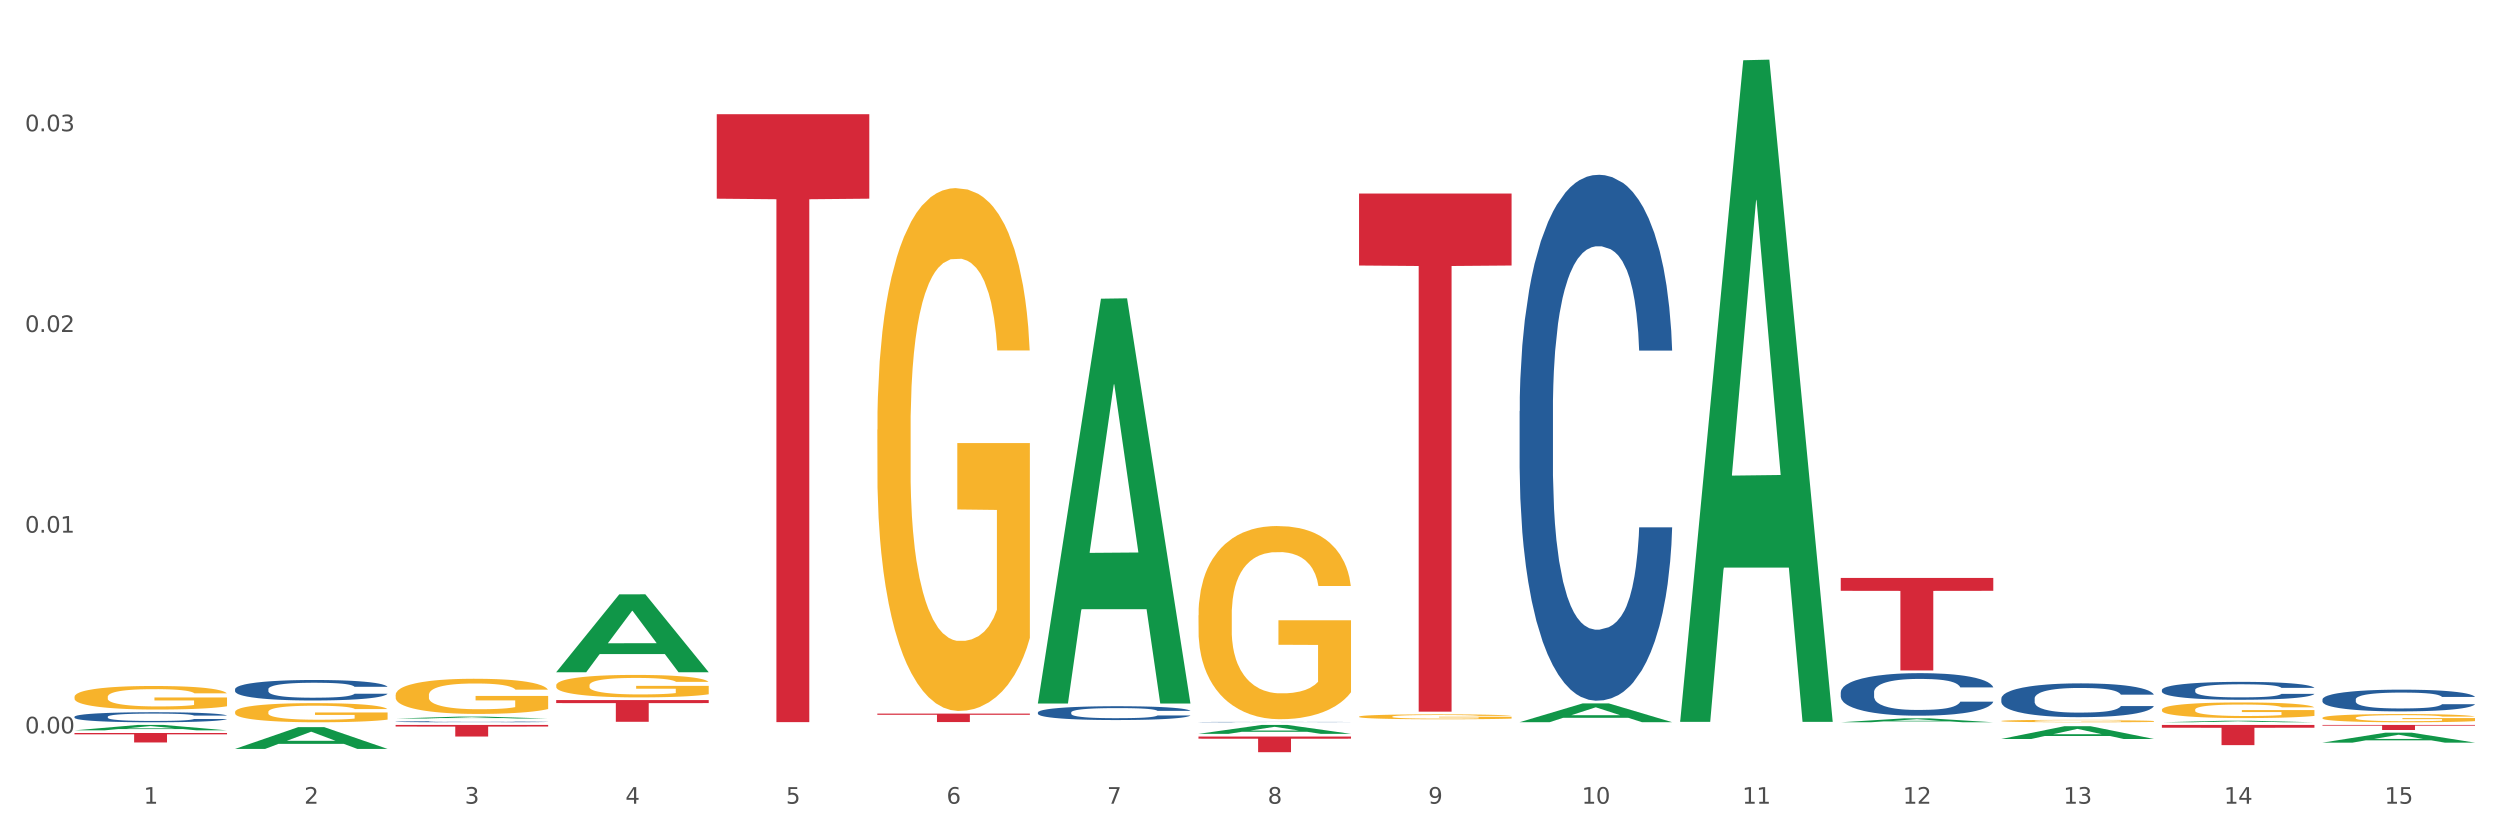 <?xml version="1.0" encoding="utf-8" standalone="no"?>
<!DOCTYPE svg PUBLIC "-//W3C//DTD SVG 1.1//EN"
  "http://www.w3.org/Graphics/SVG/1.1/DTD/svg11.dtd">
<svg xmlns:xlink="http://www.w3.org/1999/xlink" width="1080pt" height="360pt" viewBox="0 0 1080 360" xmlns="http://www.w3.org/2000/svg" version="1.1">
 <rect x="0" y="0" width="1080" height="360" fill="#333333" stroke="none"/>
 <defs>
  <style type="text/css">*{stroke-linejoin: round; stroke-linecap: butt}</style>
 </defs>
 <g id="figure_1">
  <g id="patch_1">
   <path d="M 0 360 
L 1080 360 
L 1080 0 
L 0 0 
z
" style="fill: #ffffff; stroke: #ffffff; stroke-linejoin: miter"/>
  </g>
  <g id="axes_1">
   <g id="matplotlib.axis_1">
    <g id="xtick_1">
     <g id="text_1">
      <!-- 1 -->
      <g style="fill: #4d4d4d" transform="translate(62.07 347.204) scale(0.096 -0.096)">
       <defs>
        <path id="DejaVuSans-31" d="M 794 531 
L 1825 531 
L 1825 4091 
L 703 3866 
L 703 4441 
L 1819 4666 
L 2450 4666 
L 2450 531 
L 3481 531 
L 3481 0 
L 794 0 
L 794 531 
z
" transform="scale(0.016)"/>
       </defs>
       <use xlink:href="#DejaVuSans-31"/>
      </g>
     </g>
    </g>
    <g id="xtick_2">
     <g id="text_2">
      <!-- 2 -->
      <g style="fill: #4d4d4d" transform="translate(131.436 347.204) scale(0.096 -0.096)">
       <defs>
        <path id="DejaVuSans-32" d="M 1228 531 
L 3431 531 
L 3431 0 
L 469 0 
L 469 531 
Q 828 903 1448 1529 
Q 2069 2156 2228 2338 
Q 2531 2678 2651 2914 
Q 2772 3150 2772 3378 
Q 2772 3750 2511 3984 
Q 2250 4219 1831 4219 
Q 1534 4219 1204 4116 
Q 875 4013 500 3803 
L 500 4441 
Q 881 4594 1212 4672 
Q 1544 4750 1819 4750 
Q 2544 4750 2975 4387 
Q 3406 4025 3406 3419 
Q 3406 3131 3298 2873 
Q 3191 2616 2906 2266 
Q 2828 2175 2409 1742 
Q 1991 1309 1228 531 
z
" transform="scale(0.016)"/>
       </defs>
       <use xlink:href="#DejaVuSans-32"/>
      </g>
     </g>
    </g>
    <g id="xtick_3">
     <g id="text_3">
      <!-- 3 -->
      <g style="fill: #4d4d4d" transform="translate(200.802 347.204) scale(0.096 -0.096)">
       <defs>
        <path id="DejaVuSans-33" d="M 2597 2516 
Q 3050 2419 3304 2112 
Q 3559 1806 3559 1356 
Q 3559 666 3084 287 
Q 2609 -91 1734 -91 
Q 1441 -91 1130 -33 
Q 819 25 488 141 
L 488 750 
Q 750 597 1062 519 
Q 1375 441 1716 441 
Q 2309 441 2620 675 
Q 2931 909 2931 1356 
Q 2931 1769 2642 2001 
Q 2353 2234 1838 2234 
L 1294 2234 
L 1294 2753 
L 1863 2753 
Q 2328 2753 2575 2939 
Q 2822 3125 2822 3475 
Q 2822 3834 2567 4026 
Q 2313 4219 1838 4219 
Q 1578 4219 1281 4162 
Q 984 4106 628 3988 
L 628 4550 
Q 988 4650 1302 4700 
Q 1616 4750 1894 4750 
Q 2613 4750 3031 4423 
Q 3450 4097 3450 3541 
Q 3450 3153 3228 2886 
Q 3006 2619 2597 2516 
z
" transform="scale(0.016)"/>
       </defs>
       <use xlink:href="#DejaVuSans-33"/>
      </g>
     </g>
    </g>
    <g id="xtick_4">
     <g id="text_4">
      <!-- 4 -->
      <g style="fill: #4d4d4d" transform="translate(270.169 347.204) scale(0.096 -0.096)">
       <defs>
        <path id="DejaVuSans-34" d="M 2419 4116 
L 825 1625 
L 2419 1625 
L 2419 4116 
z
M 2253 4666 
L 3047 4666 
L 3047 1625 
L 3713 1625 
L 3713 1100 
L 3047 1100 
L 3047 0 
L 2419 0 
L 2419 1100 
L 313 1100 
L 313 1709 
L 2253 4666 
z
" transform="scale(0.016)"/>
       </defs>
       <use xlink:href="#DejaVuSans-34"/>
      </g>
     </g>
    </g>
    <g id="xtick_5">
     <g id="text_5">
      <!-- 5 -->
      <g style="fill: #4d4d4d" transform="translate(339.535 347.204) scale(0.096 -0.096)">
       <defs>
        <path id="DejaVuSans-35" d="M 691 4666 
L 3169 4666 
L 3169 4134 
L 1269 4134 
L 1269 2991 
Q 1406 3038 1543 3061 
Q 1681 3084 1819 3084 
Q 2600 3084 3056 2656 
Q 3513 2228 3513 1497 
Q 3513 744 3044 326 
Q 2575 -91 1722 -91 
Q 1428 -91 1123 -41 
Q 819 9 494 109 
L 494 744 
Q 775 591 1075 516 
Q 1375 441 1709 441 
Q 2250 441 2565 725 
Q 2881 1009 2881 1497 
Q 2881 1984 2565 2268 
Q 2250 2553 1709 2553 
Q 1456 2553 1204 2497 
Q 953 2441 691 2322 
L 691 4666 
z
" transform="scale(0.016)"/>
       </defs>
       <use xlink:href="#DejaVuSans-35"/>
      </g>
     </g>
    </g>
    <g id="xtick_6">
     <g id="text_6">
      <!-- 6 -->
      <g style="fill: #4d4d4d" transform="translate(408.901 347.204) scale(0.096 -0.096)">
       <defs>
        <path id="DejaVuSans-36" d="M 2113 2584 
Q 1688 2584 1439 2293 
Q 1191 2003 1191 1497 
Q 1191 994 1439 701 
Q 1688 409 2113 409 
Q 2538 409 2786 701 
Q 3034 994 3034 1497 
Q 3034 2003 2786 2293 
Q 2538 2584 2113 2584 
z
M 3366 4563 
L 3366 3988 
Q 3128 4100 2886 4159 
Q 2644 4219 2406 4219 
Q 1781 4219 1451 3797 
Q 1122 3375 1075 2522 
Q 1259 2794 1537 2939 
Q 1816 3084 2150 3084 
Q 2853 3084 3261 2657 
Q 3669 2231 3669 1497 
Q 3669 778 3244 343 
Q 2819 -91 2113 -91 
Q 1303 -91 875 529 
Q 447 1150 447 2328 
Q 447 3434 972 4092 
Q 1497 4750 2381 4750 
Q 2619 4750 2861 4703 
Q 3103 4656 3366 4563 
z
" transform="scale(0.016)"/>
       </defs>
       <use xlink:href="#DejaVuSans-36"/>
      </g>
     </g>
    </g>
    <g id="xtick_7">
     <g id="text_7">
      <!-- 7 -->
      <g style="fill: #4d4d4d" transform="translate(478.267 347.204) scale(0.096 -0.096)">
       <defs>
        <path id="DejaVuSans-37" d="M 525 4666 
L 3525 4666 
L 3525 4397 
L 1831 0 
L 1172 0 
L 2766 4134 
L 525 4134 
L 525 4666 
z
" transform="scale(0.016)"/>
       </defs>
       <use xlink:href="#DejaVuSans-37"/>
      </g>
     </g>
    </g>
    <g id="xtick_8">
     <g id="text_8">
      <!-- 8 -->
      <g style="fill: #4d4d4d" transform="translate(547.634 347.204) scale(0.096 -0.096)">
       <defs>
        <path id="DejaVuSans-38" d="M 2034 2216 
Q 1584 2216 1326 1975 
Q 1069 1734 1069 1313 
Q 1069 891 1326 650 
Q 1584 409 2034 409 
Q 2484 409 2743 651 
Q 3003 894 3003 1313 
Q 3003 1734 2745 1975 
Q 2488 2216 2034 2216 
z
M 1403 2484 
Q 997 2584 770 2862 
Q 544 3141 544 3541 
Q 544 4100 942 4425 
Q 1341 4750 2034 4750 
Q 2731 4750 3128 4425 
Q 3525 4100 3525 3541 
Q 3525 3141 3298 2862 
Q 3072 2584 2669 2484 
Q 3125 2378 3379 2068 
Q 3634 1759 3634 1313 
Q 3634 634 3220 271 
Q 2806 -91 2034 -91 
Q 1263 -91 848 271 
Q 434 634 434 1313 
Q 434 1759 690 2068 
Q 947 2378 1403 2484 
z
M 1172 3481 
Q 1172 3119 1398 2916 
Q 1625 2713 2034 2713 
Q 2441 2713 2670 2916 
Q 2900 3119 2900 3481 
Q 2900 3844 2670 4047 
Q 2441 4250 2034 4250 
Q 1625 4250 1398 4047 
Q 1172 3844 1172 3481 
z
" transform="scale(0.016)"/>
       </defs>
       <use xlink:href="#DejaVuSans-38"/>
      </g>
     </g>
    </g>
    <g id="xtick_9">
     <g id="text_9">
      <!-- 9 -->
      <g style="fill: #4d4d4d" transform="translate(617 347.204) scale(0.096 -0.096)">
       <defs>
        <path id="DejaVuSans-39" d="M 703 97 
L 703 672 
Q 941 559 1184 500 
Q 1428 441 1663 441 
Q 2288 441 2617 861 
Q 2947 1281 2994 2138 
Q 2813 1869 2534 1725 
Q 2256 1581 1919 1581 
Q 1219 1581 811 2004 
Q 403 2428 403 3163 
Q 403 3881 828 4315 
Q 1253 4750 1959 4750 
Q 2769 4750 3195 4129 
Q 3622 3509 3622 2328 
Q 3622 1225 3098 567 
Q 2575 -91 1691 -91 
Q 1453 -91 1209 -44 
Q 966 3 703 97 
z
M 1959 2075 
Q 2384 2075 2632 2365 
Q 2881 2656 2881 3163 
Q 2881 3666 2632 3958 
Q 2384 4250 1959 4250 
Q 1534 4250 1286 3958 
Q 1038 3666 1038 3163 
Q 1038 2656 1286 2365 
Q 1534 2075 1959 2075 
z
" transform="scale(0.016)"/>
       </defs>
       <use xlink:href="#DejaVuSans-39"/>
      </g>
     </g>
    </g>
    <g id="xtick_10">
     <g id="text_10">
      <!-- 10 -->
      <g style="fill: #4d4d4d" transform="translate(683.312 347.204) scale(0.096 -0.096)">
       <defs>
        <path id="DejaVuSans-30" d="M 2034 4250 
Q 1547 4250 1301 3770 
Q 1056 3291 1056 2328 
Q 1056 1369 1301 889 
Q 1547 409 2034 409 
Q 2525 409 2770 889 
Q 3016 1369 3016 2328 
Q 3016 3291 2770 3770 
Q 2525 4250 2034 4250 
z
M 2034 4750 
Q 2819 4750 3233 4129 
Q 3647 3509 3647 2328 
Q 3647 1150 3233 529 
Q 2819 -91 2034 -91 
Q 1250 -91 836 529 
Q 422 1150 422 2328 
Q 422 3509 836 4129 
Q 1250 4750 2034 4750 
z
" transform="scale(0.016)"/>
       </defs>
       <use xlink:href="#DejaVuSans-31"/>
       <use xlink:href="#DejaVuSans-30" transform="translate(63.623 0)"/>
      </g>
     </g>
    </g>
    <g id="xtick_11">
     <g id="text_11">
      <!-- 11 -->
      <g style="fill: #4d4d4d" transform="translate(752.678 347.204) scale(0.096 -0.096)">
       <use xlink:href="#DejaVuSans-31"/>
       <use xlink:href="#DejaVuSans-31" transform="translate(63.623 0)"/>
      </g>
     </g>
    </g>
    <g id="xtick_12">
     <g id="text_12">
      <!-- 12 -->
      <g style="fill: #4d4d4d" transform="translate(822.044 347.204) scale(0.096 -0.096)">
       <use xlink:href="#DejaVuSans-31"/>
       <use xlink:href="#DejaVuSans-32" transform="translate(63.623 0)"/>
      </g>
     </g>
    </g>
    <g id="xtick_13">
     <g id="text_13">
      <!-- 13 -->
      <g style="fill: #4d4d4d" transform="translate(891.411 347.204) scale(0.096 -0.096)">
       <use xlink:href="#DejaVuSans-31"/>
       <use xlink:href="#DejaVuSans-33" transform="translate(63.623 0)"/>
      </g>
     </g>
    </g>
    <g id="xtick_14">
     <g id="text_14">
      <!-- 14 -->
      <g style="fill: #4d4d4d" transform="translate(960.777 347.204) scale(0.096 -0.096)">
       <use xlink:href="#DejaVuSans-31"/>
       <use xlink:href="#DejaVuSans-34" transform="translate(63.623 0)"/>
      </g>
     </g>
    </g>
    <g id="xtick_15">
     <g id="text_15">
      <!-- 15 -->
      <g style="fill: #4d4d4d" transform="translate(1030.143 347.204) scale(0.096 -0.096)">
       <use xlink:href="#DejaVuSans-31"/>
       <use xlink:href="#DejaVuSans-35" transform="translate(63.623 0)"/>
      </g>
     </g>
    </g>
    <g id="xtick_16"/>
    <g id="xtick_17"/>
    <g id="xtick_18"/>
    <g id="xtick_19"/>
    <g id="xtick_20"/>
    <g id="xtick_21"/>
    <g id="xtick_22"/>
    <g id="xtick_23"/>
    <g id="xtick_24"/>
    <g id="xtick_25"/>
    <g id="xtick_26"/>
    <g id="xtick_27"/>
    <g id="xtick_28"/>
    <g id="xtick_29"/>
   </g>
   <g id="matplotlib.axis_2">
    <g id="ytick_1">
     <g id="text_16">
      <!-- 0.00 -->
      <g style="fill: #4d4d4d" transform="translate(10.8 316.825) scale(0.096 -0.096)">
       <defs>
        <path id="DejaVuSans-2e" d="M 684 794 
L 1344 794 
L 1344 0 
L 684 0 
L 684 794 
z
" transform="scale(0.016)"/>
       </defs>
       <use xlink:href="#DejaVuSans-30"/>
       <use xlink:href="#DejaVuSans-2e" transform="translate(63.623 0)"/>
       <use xlink:href="#DejaVuSans-30" transform="translate(95.41 0)"/>
       <use xlink:href="#DejaVuSans-30" transform="translate(159.033 0)"/>
      </g>
     </g>
    </g>
    <g id="ytick_2">
     <g id="text_17">
      <!-- 0.01 -->
      <g style="fill: #4d4d4d" transform="translate(10.8 230.12) scale(0.096 -0.096)">
       <use xlink:href="#DejaVuSans-30"/>
       <use xlink:href="#DejaVuSans-2e" transform="translate(63.623 0)"/>
       <use xlink:href="#DejaVuSans-30" transform="translate(95.41 0)"/>
       <use xlink:href="#DejaVuSans-31" transform="translate(159.033 0)"/>
      </g>
     </g>
    </g>
    <g id="ytick_3">
     <g id="text_18">
      <!-- 0.02 -->
      <g style="fill: #4d4d4d" transform="translate(10.8 143.415) scale(0.096 -0.096)">
       <use xlink:href="#DejaVuSans-30"/>
       <use xlink:href="#DejaVuSans-2e" transform="translate(63.623 0)"/>
       <use xlink:href="#DejaVuSans-30" transform="translate(95.41 0)"/>
       <use xlink:href="#DejaVuSans-32" transform="translate(159.033 0)"/>
      </g>
     </g>
    </g>
    <g id="ytick_4">
     <g id="text_19">
      <!-- 0.03 -->
      <g style="fill: #4d4d4d" transform="translate(10.8 56.711) scale(0.096 -0.096)">
       <use xlink:href="#DejaVuSans-30"/>
       <use xlink:href="#DejaVuSans-2e" transform="translate(63.623 0)"/>
       <use xlink:href="#DejaVuSans-30" transform="translate(95.41 0)"/>
       <use xlink:href="#DejaVuSans-33" transform="translate(159.033 0)"/>
      </g>
     </g>
    </g>
    <g id="ytick_5"/>
    <g id="ytick_6"/>
    <g id="ytick_7"/>
   </g>
   <g id="PolyCollection_1">
    <path d="M 933.936 313.178 
L 999.834 313.178 
L 999.834 314.39 
L 973.912 314.398 
L 973.912 321.9 
L 959.702 321.9 
L 959.702 314.398 
L 933.936 314.39 
L 933.936 313.186 
L 933.936 313.178 
z
" clip-path="url(#pee6e5cb39a)" style="fill: #d62839"/>
    <path d="M 1003.302 313.178 
L 1069.2 313.178 
L 1069.2 313.48 
L 1043.278 313.482 
L 1043.278 315.354 
L 1029.068 315.354 
L 1029.068 313.482 
L 1003.302 313.48 
L 1003.302 313.18 
L 1003.302 313.178 
z
" clip-path="url(#pee6e5cb39a)" style="fill: #d62839"/>
    <path d="M 240.274 302.436 
L 306.172 302.436 
L 306.172 303.739 
L 280.25 303.748 
L 280.25 311.811 
L 266.039 311.811 
L 266.039 303.748 
L 240.274 303.739 
L 240.274 302.445 
L 240.274 302.436 
z
" clip-path="url(#pee6e5cb39a)" style="fill: #d62839"/>
    <path d="M 309.64 49.333 
L 375.538 49.333 
L 375.538 85.829 
L 349.616 86.076 
L 349.616 311.956 
L 335.406 311.956 
L 335.406 86.076 
L 309.64 85.829 
L 309.64 49.58 
L 309.64 49.333 
z
" clip-path="url(#pee6e5cb39a)" style="fill: #d62839"/>
    <path d="M 1003.302 320.815 
L 1003.37 320.811 
L 1030.544 316.507 
L 1041.822 316.503 
L 1069.2 320.823 
L 1056.156 320.823 
L 1050.246 319.817 
L 1022.188 319.817 
L 1021.984 319.833 
L 1016.278 320.823 
L 1003.302 320.823 
L 1003.302 320.815 
L 1025.721 319.217 
L 1046.713 319.213 
L 1036.319 317.424 
L 1036.183 317.416 
L 1036.047 317.428 
L 1025.653 319.213 
L 1025.721 319.217 
L 1003.302 320.815 
z
" clip-path="url(#pee6e5cb39a)" style="fill: #109648"/>
    <path d="M 933.936 312.027 
L 934.004 312.026 
L 961.178 311.361 
L 972.456 311.36 
L 999.834 312.028 
L 986.79 312.028 
L 980.88 311.872 
L 952.822 311.872 
L 952.618 311.875 
L 946.912 312.028 
L 933.936 312.028 
L 933.936 312.027 
L 956.355 311.78 
L 977.347 311.779 
L 966.953 311.502 
L 966.817 311.501 
L 966.681 311.503 
L 956.287 311.779 
L 956.355 311.78 
L 933.936 312.027 
z
" clip-path="url(#pee6e5cb39a)" style="fill: #109648"/>
    <path d="M 864.57 319.227 
L 864.638 319.222 
L 891.812 313.725 
L 903.089 313.72 
L 930.468 319.237 
L 917.424 319.237 
L 911.513 317.952 
L 883.456 317.952 
L 883.252 317.973 
L 877.545 319.237 
L 864.57 319.237 
L 864.57 319.227 
L 886.989 317.186 
L 907.981 317.181 
L 897.587 314.896 
L 897.451 314.885 
L 897.315 314.901 
L 886.921 317.181 
L 886.989 317.186 
L 864.57 319.227 
z
" clip-path="url(#pee6e5cb39a)" style="fill: #109648"/>
    <path d="M 795.203 312.025 
L 795.271 312.023 
L 822.446 310.333 
L 833.723 310.331 
L 861.101 312.028 
L 848.058 312.028 
L 842.147 311.633 
L 814.09 311.633 
L 813.886 311.639 
L 808.179 312.028 
L 795.203 312.028 
L 795.203 312.025 
L 817.622 311.397 
L 838.615 311.395 
L 828.22 310.693 
L 828.084 310.69 
L 827.949 310.694 
L 817.554 311.395 
L 817.622 311.397 
L 795.203 312.025 
z
" clip-path="url(#pee6e5cb39a)" style="fill: #109648"/>
    <path d="M 170.907 300.247 
L 170.985 300.233 
L 170.985 299.734 
L 171.141 299.303 
L 171.919 298.263 
L 173.086 297.402 
L 173.942 296.944 
L 174.798 296.569 
L 175.809 296.195 
L 177.054 295.806 
L 179.31 295.237 
L 180.71 294.946 
L 182.422 294.64 
L 185.534 294.196 
L 187.79 293.946 
L 190.124 293.738 
L 193.937 293.488 
L 196.426 293.377 
L 199.072 293.294 
L 202.261 293.239 
L 204.673 293.225 
L 209.964 293.266 
L 214.476 293.391 
L 216.655 293.488 
L 219.456 293.655 
L 220.934 293.766 
L 223.346 293.988 
L 225.835 294.279 
L 227.547 294.529 
L 230.114 295.001 
L 232.059 295.473 
L 233.849 296.056 
L 234.783 296.458 
L 235.483 296.833 
L 236.105 297.263 
L 236.728 297.943 
L 222.723 297.943 
L 222.179 297.458 
L 221.323 297 
L 220.078 296.555 
L 218.989 296.278 
L 217.122 295.931 
L 215.41 295.709 
L 213.62 295.542 
L 211.442 295.404 
L 209.73 295.334 
L 207.319 295.279 
L 202.573 295.293 
L 199.383 295.404 
L 197.204 295.542 
L 195.804 295.667 
L 194.559 295.806 
L 193.159 296 
L 191.525 296.292 
L 190.358 296.555 
L 189.191 296.889 
L 188.257 297.222 
L 187.401 297.61 
L 186.701 298.027 
L 186.157 298.457 
L 185.69 298.984 
L 185.301 299.859 
L 185.301 301.76 
L 185.456 302.19 
L 185.845 302.759 
L 186.312 303.189 
L 187.09 303.703 
L 187.79 304.05 
L 189.113 304.549 
L 190.591 304.966 
L 191.758 305.23 
L 192.925 305.452 
L 194.948 305.757 
L 197.204 306.007 
L 199.149 306.159 
L 201.795 306.298 
L 203.584 306.354 
L 205.14 306.381 
L 208.952 306.381 
L 211.675 306.34 
L 214.71 306.243 
L 217.044 306.118 
L 218.989 305.965 
L 221.167 305.715 
L 222.568 305.479 
L 222.568 302.579 
L 205.451 302.565 
L 205.451 300.636 
L 236.805 300.636 
L 236.805 306.298 
L 235.483 306.59 
L 234.004 306.853 
L 232.448 307.089 
L 230.114 307.381 
L 227.314 307.658 
L 224.824 307.853 
L 222.179 308.019 
L 219.067 308.172 
L 215.021 308.311 
L 212.531 308.366 
L 209.419 308.408 
L 205.763 308.422 
L 202.573 308.394 
L 199.461 308.324 
L 196.193 308.199 
L 193.003 308.019 
L 190.591 307.839 
L 188.179 307.617 
L 185.612 307.325 
L 183.589 307.048 
L 182.033 306.798 
L 180.321 306.479 
L 178.454 306.062 
L 177.054 305.687 
L 175.809 305.299 
L 174.486 304.799 
L 173.553 304.369 
L 172.619 303.828 
L 172.074 303.425 
L 171.452 302.801 
L 170.985 301.926 
L 170.907 300.247 
z
" clip-path="url(#pee6e5cb39a)" style="fill: #f7b32b"/>
    <path d="M 240.274 296.054 
L 240.351 296.045 
L 240.351 295.726 
L 240.507 295.45 
L 241.285 294.784 
L 242.452 294.233 
L 243.308 293.94 
L 244.164 293.7 
L 245.175 293.46 
L 246.42 293.212 
L 248.676 292.847 
L 250.077 292.661 
L 251.788 292.465 
L 254.9 292.181 
L 257.157 292.021 
L 259.491 291.888 
L 263.303 291.728 
L 265.793 291.657 
L 268.438 291.604 
L 271.628 291.568 
L 274.04 291.559 
L 279.33 291.586 
L 283.843 291.666 
L 286.021 291.728 
L 288.822 291.835 
L 290.3 291.906 
L 292.712 292.048 
L 295.202 292.234 
L 296.913 292.394 
L 299.481 292.696 
L 301.426 292.998 
L 303.215 293.371 
L 304.149 293.629 
L 304.849 293.869 
L 305.471 294.144 
L 306.094 294.58 
L 292.089 294.58 
L 291.545 294.269 
L 290.689 293.976 
L 289.444 293.691 
L 288.355 293.514 
L 286.488 293.292 
L 284.776 293.149 
L 282.987 293.043 
L 280.808 292.954 
L 279.097 292.91 
L 276.685 292.874 
L 271.939 292.883 
L 268.749 292.954 
L 266.571 293.043 
L 265.17 293.123 
L 263.925 293.212 
L 262.525 293.336 
L 260.891 293.522 
L 259.724 293.691 
L 258.557 293.904 
L 257.623 294.118 
L 256.768 294.366 
L 256.067 294.633 
L 255.523 294.908 
L 255.056 295.246 
L 254.667 295.806 
L 254.667 297.023 
L 254.823 297.298 
L 255.212 297.662 
L 255.678 297.938 
L 256.456 298.266 
L 257.157 298.488 
L 258.479 298.808 
L 259.957 299.075 
L 261.124 299.243 
L 262.291 299.386 
L 264.314 299.581 
L 266.571 299.741 
L 268.516 299.839 
L 271.161 299.927 
L 272.95 299.963 
L 274.506 299.981 
L 278.319 299.981 
L 281.042 299.954 
L 284.076 299.892 
L 286.41 299.812 
L 288.355 299.714 
L 290.533 299.554 
L 291.934 299.403 
L 291.934 297.547 
L 274.818 297.538 
L 274.818 296.303 
L 306.172 296.303 
L 306.172 299.927 
L 304.849 300.114 
L 303.371 300.283 
L 301.815 300.434 
L 299.481 300.62 
L 296.68 300.798 
L 294.19 300.922 
L 291.545 301.029 
L 288.433 301.127 
L 284.387 301.216 
L 281.897 301.251 
L 278.785 301.278 
L 275.129 301.287 
L 271.939 301.269 
L 268.827 301.224 
L 265.559 301.144 
L 262.369 301.029 
L 259.957 300.914 
L 257.546 300.771 
L 254.978 300.585 
L 252.955 300.407 
L 251.399 300.247 
L 249.688 300.043 
L 247.82 299.776 
L 246.42 299.537 
L 245.175 299.288 
L 243.853 298.968 
L 242.919 298.693 
L 241.985 298.346 
L 241.441 298.089 
L 240.818 297.689 
L 240.351 297.129 
L 240.274 296.054 
z
" clip-path="url(#pee6e5cb39a)" style="fill: #f7b32b"/>
    <path d="M 379.006 185.637 
L 379.084 185.43 
L 379.084 178.004 
L 379.24 171.609 
L 380.018 156.138 
L 381.185 143.348 
L 382.04 136.54 
L 382.896 130.971 
L 383.908 125.401 
L 385.152 119.625 
L 387.409 111.167 
L 388.809 106.835 
L 390.521 102.297 
L 393.633 95.696 
L 395.889 91.983 
L 398.223 88.888 
L 402.035 85.175 
L 404.525 83.525 
L 407.17 82.287 
L 410.36 81.462 
L 412.772 81.256 
L 418.062 81.874 
L 422.575 83.731 
L 424.753 85.175 
L 427.554 87.651 
L 429.032 89.301 
L 431.444 92.601 
L 433.934 96.933 
L 435.646 100.647 
L 438.213 107.66 
L 440.158 114.674 
L 441.948 123.338 
L 442.881 129.32 
L 443.581 134.89 
L 444.204 141.285 
L 444.826 151.393 
L 430.822 151.393 
L 430.277 144.173 
L 429.422 137.366 
L 428.177 130.764 
L 427.087 126.639 
L 425.22 121.482 
L 423.509 118.181 
L 421.719 115.705 
L 419.541 113.643 
L 417.829 112.611 
L 415.417 111.786 
L 410.671 111.992 
L 407.481 113.643 
L 405.303 115.705 
L 403.903 117.562 
L 402.658 119.625 
L 401.257 122.513 
L 399.624 126.845 
L 398.456 130.764 
L 397.289 135.715 
L 396.356 140.666 
L 395.5 146.442 
L 394.8 152.631 
L 394.255 159.026 
L 393.788 166.865 
L 393.399 179.861 
L 393.399 208.122 
L 393.555 214.517 
L 393.944 222.975 
L 394.411 229.369 
L 395.189 237.002 
L 395.889 242.159 
L 397.212 249.585 
L 398.69 255.774 
L 399.857 259.694 
L 401.024 262.994 
L 403.047 267.532 
L 405.303 271.246 
L 407.248 273.515 
L 409.893 275.578 
L 411.683 276.403 
L 413.239 276.815 
L 417.051 276.815 
L 419.774 276.196 
L 422.808 274.752 
L 425.142 272.896 
L 427.087 270.627 
L 429.266 266.914 
L 430.666 263.407 
L 430.666 220.293 
L 413.55 220.086 
L 413.55 191.413 
L 444.904 191.413 
L 444.904 275.578 
L 443.581 279.91 
L 442.103 283.829 
L 440.547 287.336 
L 438.213 291.668 
L 435.412 295.794 
L 432.923 298.682 
L 430.277 301.157 
L 427.165 303.426 
L 423.12 305.489 
L 420.63 306.314 
L 417.518 306.933 
L 413.861 307.139 
L 410.671 306.727 
L 407.559 305.695 
L 404.292 303.839 
L 401.102 301.157 
L 398.69 298.475 
L 396.278 295.175 
L 393.711 290.843 
L 391.688 286.717 
L 390.132 283.004 
L 388.42 278.259 
L 386.553 272.071 
L 385.152 266.501 
L 383.908 260.725 
L 382.585 253.299 
L 381.651 246.904 
L 380.718 238.859 
L 380.173 232.876 
L 379.551 223.593 
L 379.084 210.597 
L 379.006 185.637 
z
" clip-path="url(#pee6e5cb39a)" style="fill: #f7b32b"/>
    <path d="M 517.739 265.81 
L 517.816 265.734 
L 517.816 262.99 
L 517.972 260.627 
L 518.75 254.91 
L 519.917 250.184 
L 520.773 247.668 
L 521.629 245.61 
L 522.64 243.552 
L 523.885 241.418 
L 526.141 238.293 
L 527.542 236.692 
L 529.253 235.015 
L 532.365 232.576 
L 534.621 231.203 
L 536.956 230.06 
L 540.768 228.688 
L 543.257 228.078 
L 545.903 227.621 
L 549.093 227.316 
L 551.504 227.24 
L 556.795 227.468 
L 561.307 228.154 
L 563.486 228.688 
L 566.287 229.603 
L 567.765 230.213 
L 570.177 231.432 
L 572.666 233.033 
L 574.378 234.405 
L 576.946 236.997 
L 578.891 239.588 
L 580.68 242.79 
L 581.614 245.001 
L 582.314 247.059 
L 582.936 249.422 
L 583.559 253.157 
L 569.554 253.157 
L 569.01 250.489 
L 568.154 247.973 
L 566.909 245.534 
L 565.82 244.01 
L 563.953 242.104 
L 562.241 240.884 
L 560.452 239.97 
L 558.273 239.207 
L 556.562 238.826 
L 554.15 238.521 
L 549.404 238.597 
L 546.214 239.207 
L 544.035 239.97 
L 542.635 240.656 
L 541.39 241.418 
L 539.99 242.485 
L 538.356 244.086 
L 537.189 245.534 
L 536.022 247.364 
L 535.088 249.193 
L 534.232 251.327 
L 533.532 253.614 
L 532.988 255.977 
L 532.521 258.874 
L 532.132 263.676 
L 532.132 274.119 
L 532.287 276.482 
L 532.676 279.608 
L 533.143 281.971 
L 533.921 284.791 
L 534.621 286.697 
L 535.944 289.441 
L 537.422 291.728 
L 538.589 293.176 
L 539.756 294.396 
L 541.779 296.073 
L 544.035 297.445 
L 545.981 298.283 
L 548.626 299.045 
L 550.415 299.35 
L 551.971 299.503 
L 555.784 299.503 
L 558.507 299.274 
L 561.541 298.74 
L 563.875 298.054 
L 565.82 297.216 
L 567.998 295.844 
L 569.399 294.548 
L 569.399 278.617 
L 552.282 278.54 
L 552.282 267.945 
L 583.636 267.945 
L 583.636 299.045 
L 582.314 300.646 
L 580.836 302.094 
L 579.28 303.39 
L 576.946 304.991 
L 574.145 306.516 
L 571.655 307.583 
L 569.01 308.497 
L 565.898 309.336 
L 561.852 310.098 
L 559.362 310.403 
L 556.25 310.632 
L 552.594 310.708 
L 549.404 310.556 
L 546.292 310.174 
L 543.024 309.488 
L 539.834 308.497 
L 537.422 307.507 
L 535.01 306.287 
L 532.443 304.686 
L 530.42 303.162 
L 528.864 301.79 
L 527.153 300.036 
L 525.285 297.75 
L 523.885 295.691 
L 522.64 293.557 
L 521.317 290.813 
L 520.384 288.45 
L 519.45 285.477 
L 518.906 283.266 
L 518.283 279.836 
L 517.816 275.034 
L 517.739 265.81 
z
" clip-path="url(#pee6e5cb39a)" style="fill: #f7b32b"/>
    <path d="M 587.105 309.588 
L 587.183 309.586 
L 587.183 309.516 
L 587.338 309.456 
L 588.116 309.31 
L 589.283 309.189 
L 590.139 309.125 
L 590.995 309.073 
L 592.006 309.02 
L 593.251 308.966 
L 595.507 308.886 
L 596.908 308.845 
L 598.619 308.802 
L 601.731 308.74 
L 603.988 308.705 
L 606.322 308.676 
L 610.134 308.641 
L 612.624 308.625 
L 615.269 308.614 
L 618.459 308.606 
L 620.871 308.604 
L 626.161 308.61 
L 630.674 308.627 
L 632.852 308.641 
L 635.653 308.664 
L 637.131 308.68 
L 639.543 308.711 
L 642.033 308.752 
L 643.744 308.787 
L 646.312 308.853 
L 648.257 308.919 
L 650.046 309.001 
L 650.98 309.057 
L 651.68 309.109 
L 652.302 309.17 
L 652.925 309.265 
L 638.921 309.265 
L 638.376 309.197 
L 637.52 309.133 
L 636.275 309.071 
L 635.186 309.032 
L 633.319 308.983 
L 631.607 308.952 
L 629.818 308.929 
L 627.639 308.909 
L 625.928 308.9 
L 623.516 308.892 
L 618.77 308.894 
L 615.58 308.909 
L 613.402 308.929 
L 612.001 308.946 
L 610.756 308.966 
L 609.356 308.993 
L 607.722 309.034 
L 606.555 309.071 
L 605.388 309.117 
L 604.455 309.164 
L 603.599 309.218 
L 602.898 309.277 
L 602.354 309.337 
L 601.887 309.411 
L 601.498 309.533 
L 601.498 309.8 
L 601.654 309.86 
L 602.043 309.94 
L 602.509 310 
L 603.287 310.072 
L 603.988 310.12 
L 605.31 310.19 
L 606.789 310.249 
L 607.956 310.286 
L 609.123 310.317 
L 611.145 310.36 
L 613.402 310.395 
L 615.347 310.416 
L 617.992 310.435 
L 619.781 310.443 
L 621.337 310.447 
L 625.15 310.447 
L 627.873 310.441 
L 630.907 310.428 
L 633.241 310.41 
L 635.186 310.389 
L 637.365 310.354 
L 638.765 310.321 
L 638.765 309.914 
L 621.649 309.912 
L 621.649 309.642 
L 653.003 309.642 
L 653.003 310.435 
L 651.68 310.476 
L 650.202 310.513 
L 648.646 310.546 
L 646.312 310.587 
L 643.511 310.626 
L 641.021 310.653 
L 638.376 310.677 
L 635.264 310.698 
L 631.218 310.717 
L 628.729 310.725 
L 625.617 310.731 
L 621.96 310.733 
L 618.77 310.729 
L 615.658 310.719 
L 612.39 310.702 
L 609.2 310.677 
L 606.789 310.651 
L 604.377 310.62 
L 601.809 310.579 
L 599.786 310.54 
L 598.23 310.505 
L 596.519 310.461 
L 594.652 310.402 
L 593.251 310.35 
L 592.006 310.295 
L 590.684 310.225 
L 589.75 310.165 
L 588.816 310.089 
L 588.272 310.033 
L 587.649 309.946 
L 587.183 309.823 
L 587.105 309.588 
z
" clip-path="url(#pee6e5cb39a)" style="fill: #f7b32b"/>
    <path d="M 864.57 311.461 
L 864.647 311.46 
L 864.647 311.425 
L 864.803 311.395 
L 865.581 311.323 
L 866.748 311.263 
L 867.604 311.231 
L 868.46 311.205 
L 869.471 311.179 
L 870.716 311.152 
L 872.972 311.113 
L 874.373 311.093 
L 876.084 311.071 
L 879.196 311.041 
L 881.453 311.023 
L 883.787 311.009 
L 887.599 310.992 
L 890.089 310.984 
L 892.734 310.978 
L 895.924 310.974 
L 898.336 310.973 
L 903.626 310.976 
L 908.139 310.985 
L 910.317 310.992 
L 913.118 311.003 
L 914.596 311.011 
L 917.008 311.026 
L 919.498 311.046 
L 921.209 311.064 
L 923.777 311.097 
L 925.722 311.129 
L 927.511 311.17 
L 928.445 311.198 
L 929.145 311.224 
L 929.767 311.254 
L 930.39 311.301 
L 916.385 311.301 
L 915.841 311.267 
L 914.985 311.235 
L 913.74 311.204 
L 912.651 311.185 
L 910.784 311.161 
L 909.072 311.146 
L 907.283 311.134 
L 905.104 311.124 
L 903.393 311.12 
L 900.981 311.116 
L 896.235 311.117 
L 893.045 311.124 
L 890.867 311.134 
L 889.466 311.143 
L 888.221 311.152 
L 886.821 311.166 
L 885.187 311.186 
L 884.02 311.204 
L 882.853 311.228 
L 881.919 311.251 
L 881.064 311.278 
L 880.363 311.307 
L 879.819 311.336 
L 879.352 311.373 
L 878.963 311.434 
L 878.963 311.566 
L 879.119 311.595 
L 879.508 311.635 
L 879.974 311.665 
L 880.752 311.7 
L 881.453 311.725 
L 882.775 311.759 
L 884.253 311.788 
L 885.42 311.806 
L 886.587 311.822 
L 888.61 311.843 
L 890.867 311.86 
L 892.812 311.871 
L 895.457 311.881 
L 897.246 311.884 
L 898.802 311.886 
L 902.615 311.886 
L 905.338 311.884 
L 908.372 311.877 
L 910.706 311.868 
L 912.651 311.858 
L 914.829 311.84 
L 916.23 311.824 
L 916.23 311.622 
L 899.114 311.622 
L 899.114 311.488 
L 930.468 311.488 
L 930.468 311.881 
L 929.145 311.901 
L 927.667 311.919 
L 926.111 311.936 
L 923.777 311.956 
L 920.976 311.975 
L 918.486 311.989 
L 915.841 312 
L 912.729 312.011 
L 908.683 312.02 
L 906.193 312.024 
L 903.081 312.027 
L 899.425 312.028 
L 896.235 312.026 
L 893.123 312.021 
L 889.855 312.013 
L 886.665 312 
L 884.253 311.988 
L 881.842 311.972 
L 879.274 311.952 
L 877.251 311.933 
L 875.695 311.915 
L 873.984 311.893 
L 872.116 311.864 
L 870.716 311.838 
L 869.471 311.811 
L 868.149 311.777 
L 867.215 311.747 
L 866.281 311.709 
L 865.737 311.681 
L 865.114 311.638 
L 864.647 311.577 
L 864.57 311.461 
z
" clip-path="url(#pee6e5cb39a)" style="fill: #f7b32b"/>
    <path d="M 101.541 307.578 
L 101.619 307.57 
L 101.619 307.299 
L 101.775 307.064 
L 102.553 306.498 
L 103.72 306.029 
L 104.575 305.78 
L 105.431 305.576 
L 106.443 305.372 
L 107.688 305.16 
L 109.944 304.851 
L 111.344 304.692 
L 113.056 304.526 
L 116.168 304.284 
L 118.424 304.148 
L 120.758 304.035 
L 124.57 303.899 
L 127.06 303.838 
L 129.705 303.793 
L 132.895 303.763 
L 135.307 303.755 
L 140.598 303.778 
L 145.11 303.846 
L 147.289 303.899 
L 150.089 303.989 
L 151.568 304.05 
L 153.979 304.171 
L 156.469 304.329 
L 158.181 304.465 
L 160.748 304.722 
L 162.693 304.979 
L 164.483 305.296 
L 165.416 305.515 
L 166.117 305.719 
L 166.739 305.954 
L 167.361 306.324 
L 153.357 306.324 
L 152.812 306.059 
L 151.957 305.81 
L 150.712 305.568 
L 149.623 305.417 
L 147.755 305.228 
L 146.044 305.108 
L 144.254 305.017 
L 142.076 304.941 
L 140.364 304.904 
L 137.952 304.873 
L 133.206 304.881 
L 130.017 304.941 
L 127.838 305.017 
L 126.438 305.085 
L 125.193 305.16 
L 123.792 305.266 
L 122.159 305.425 
L 120.992 305.568 
L 119.825 305.75 
L 118.891 305.931 
L 118.035 306.143 
L 117.335 306.369 
L 116.79 306.603 
L 116.324 306.891 
L 115.935 307.366 
L 115.935 308.402 
L 116.09 308.636 
L 116.479 308.946 
L 116.946 309.18 
L 117.724 309.459 
L 118.424 309.648 
L 119.747 309.92 
L 121.225 310.147 
L 122.392 310.29 
L 123.559 310.411 
L 125.582 310.577 
L 127.838 310.713 
L 129.783 310.797 
L 132.428 310.872 
L 134.218 310.902 
L 135.774 310.917 
L 139.586 310.917 
L 142.309 310.895 
L 145.343 310.842 
L 147.678 310.774 
L 149.623 310.691 
L 151.801 310.555 
L 153.201 310.426 
L 153.201 308.847 
L 136.085 308.84 
L 136.085 307.79 
L 167.439 307.79 
L 167.439 310.872 
L 166.117 311.031 
L 164.638 311.174 
L 163.082 311.303 
L 160.748 311.461 
L 157.947 311.612 
L 155.458 311.718 
L 152.812 311.809 
L 149.7 311.892 
L 145.655 311.968 
L 143.165 311.998 
L 140.053 312.02 
L 136.396 312.028 
L 133.206 312.013 
L 130.094 311.975 
L 126.827 311.907 
L 123.637 311.809 
L 121.225 311.711 
L 118.813 311.59 
L 116.246 311.431 
L 114.223 311.28 
L 112.667 311.144 
L 110.955 310.97 
L 109.088 310.744 
L 107.688 310.54 
L 106.443 310.328 
L 105.12 310.056 
L 104.186 309.822 
L 103.253 309.527 
L 102.708 309.308 
L 102.086 308.968 
L 101.619 308.492 
L 101.541 307.578 
z
" clip-path="url(#pee6e5cb39a)" style="fill: #f7b32b"/>
    <path d="M 32.175 301.051 
L 32.253 301.042 
L 32.253 300.707 
L 32.408 300.418 
L 33.186 299.72 
L 34.353 299.143 
L 35.209 298.836 
L 36.065 298.585 
L 37.076 298.334 
L 38.321 298.073 
L 40.578 297.692 
L 41.978 297.496 
L 43.69 297.291 
L 46.802 296.994 
L 49.058 296.826 
L 51.392 296.686 
L 55.204 296.519 
L 57.694 296.444 
L 60.339 296.389 
L 63.529 296.351 
L 65.941 296.342 
L 71.231 296.37 
L 75.744 296.454 
L 77.922 296.519 
L 80.723 296.631 
L 82.201 296.705 
L 84.613 296.854 
L 87.103 297.049 
L 88.815 297.217 
L 91.382 297.533 
L 93.327 297.85 
L 95.116 298.241 
L 96.05 298.51 
L 96.75 298.762 
L 97.373 299.05 
L 97.995 299.506 
L 83.991 299.506 
L 83.446 299.181 
L 82.59 298.873 
L 81.346 298.576 
L 80.256 298.39 
L 78.389 298.157 
L 76.677 298.008 
L 74.888 297.896 
L 72.71 297.803 
L 70.998 297.757 
L 68.586 297.719 
L 63.84 297.729 
L 60.65 297.803 
L 58.472 297.896 
L 57.071 297.98 
L 55.827 298.073 
L 54.426 298.203 
L 52.792 298.399 
L 51.625 298.576 
L 50.458 298.799 
L 49.525 299.022 
L 48.669 299.283 
L 47.969 299.562 
L 47.424 299.851 
L 46.957 300.204 
L 46.568 300.791 
L 46.568 302.066 
L 46.724 302.354 
L 47.113 302.736 
L 47.58 303.024 
L 48.358 303.369 
L 49.058 303.601 
L 50.381 303.936 
L 51.859 304.215 
L 53.026 304.392 
L 54.193 304.541 
L 56.216 304.746 
L 58.472 304.913 
L 60.417 305.016 
L 63.062 305.109 
L 64.852 305.146 
L 66.408 305.165 
L 70.22 305.165 
L 72.943 305.137 
L 75.977 305.072 
L 78.311 304.988 
L 80.256 304.885 
L 82.435 304.718 
L 83.835 304.56 
L 83.835 302.615 
L 66.719 302.605 
L 66.719 301.312 
L 98.073 301.312 
L 98.073 305.109 
L 96.75 305.304 
L 95.272 305.481 
L 93.716 305.639 
L 91.382 305.835 
L 88.581 306.021 
L 86.091 306.151 
L 83.446 306.263 
L 80.334 306.365 
L 76.288 306.458 
L 73.799 306.496 
L 70.687 306.523 
L 67.03 306.533 
L 63.84 306.514 
L 60.728 306.468 
L 57.461 306.384 
L 54.271 306.263 
L 51.859 306.142 
L 49.447 305.993 
L 46.879 305.798 
L 44.857 305.611 
L 43.301 305.444 
L 41.589 305.23 
L 39.722 304.951 
L 38.321 304.699 
L 37.076 304.439 
L 35.754 304.104 
L 34.82 303.815 
L 33.887 303.452 
L 33.342 303.182 
L 32.72 302.764 
L 32.253 302.177 
L 32.175 301.051 
z
" clip-path="url(#pee6e5cb39a)" style="fill: #f7b32b"/>
    <path d="M 32.175 316.662 
L 98.073 316.662 
L 98.073 317.231 
L 72.151 317.235 
L 72.151 320.757 
L 57.941 320.757 
L 57.941 317.235 
L 32.175 317.231 
L 32.175 316.666 
L 32.175 316.662 
z
" clip-path="url(#pee6e5cb39a)" style="fill: #d62839"/>
    <path d="M 170.907 313.178 
L 236.805 313.178 
L 236.805 313.875 
L 210.883 313.88 
L 210.883 318.197 
L 196.673 318.197 
L 196.673 313.88 
L 170.907 313.875 
L 170.907 313.182 
L 170.907 313.178 
z
" clip-path="url(#pee6e5cb39a)" style="fill: #d62839"/>
    <path d="M 933.936 298.042 
L 934.014 298.035 
L 934.014 297.837 
L 934.247 297.568 
L 935.104 297.073 
L 936.195 296.698 
L 938.064 296.26 
L 939.077 296.076 
L 940.401 295.871 
L 943.127 295.538 
L 946.243 295.255 
L 948.424 295.1 
L 950.06 295.001 
L 953.721 294.824 
L 955.824 294.746 
L 958.005 294.682 
L 959.874 294.64 
L 962.99 294.59 
L 965.483 294.569 
L 968.365 294.562 
L 970.779 294.569 
L 973.973 294.597 
L 978.647 294.682 
L 980.438 294.732 
L 982.853 294.817 
L 985.346 294.93 
L 987.371 295.043 
L 989.708 295.206 
L 992.122 295.418 
L 994.459 295.687 
L 996.095 295.934 
L 997.419 296.196 
L 998.587 296.514 
L 999.444 296.861 
L 999.834 297.151 
L 985.579 297.151 
L 985.19 296.889 
L 984.411 296.606 
L 983.632 296.415 
L 982.775 296.26 
L 981.451 296.083 
L 980.283 295.97 
L 978.335 295.835 
L 976.544 295.75 
L 975.064 295.701 
L 973.272 295.658 
L 969.455 295.616 
L 966.729 295.616 
L 965.015 295.63 
L 962.912 295.666 
L 961.121 295.715 
L 959.018 295.8 
L 957.382 295.892 
L 955.746 296.012 
L 954.811 296.097 
L 953.409 296.253 
L 952.475 296.38 
L 951.228 296.599 
L 950.527 296.755 
L 949.281 297.158 
L 948.736 297.455 
L 948.502 297.66 
L 948.346 297.887 
L 948.346 298.99 
L 948.814 299.486 
L 949.203 299.698 
L 949.826 299.938 
L 950.995 300.25 
L 952.708 300.554 
L 954.5 300.773 
L 955.98 300.908 
L 957.382 301.007 
L 958.784 301.084 
L 960.498 301.155 
L 961.9 301.198 
L 964.003 301.24 
L 966.495 301.261 
L 968.443 301.261 
L 972.415 301.226 
L 974.207 301.19 
L 975.92 301.141 
L 977.79 301.063 
L 979.27 300.978 
L 980.127 300.915 
L 981.529 300.78 
L 982.619 300.639 
L 983.554 300.476 
L 984.177 300.334 
L 984.878 300.122 
L 985.423 299.882 
L 985.579 299.754 
L 999.834 299.754 
L 999.522 300.009 
L 998.977 300.257 
L 997.886 300.589 
L 997.03 300.78 
L 995.705 301.014 
L 994.303 301.212 
L 992.356 301.431 
L 990.564 301.594 
L 988.695 301.735 
L 986.67 301.863 
L 983.009 302.039 
L 981.685 302.089 
L 978.88 302.174 
L 976.699 302.223 
L 973.506 302.273 
L 970.234 302.301 
L 966.807 302.308 
L 963.769 302.294 
L 960.42 302.252 
L 958.317 302.209 
L 955.98 302.145 
L 953.253 302.046 
L 950.683 301.926 
L 948.268 301.785 
L 946.009 301.622 
L 943.906 301.438 
L 941.18 301.134 
L 939.155 300.837 
L 937.675 300.561 
L 936.662 300.327 
L 935.65 300.03 
L 935.104 299.825 
L 934.247 299.33 
L 933.936 298.87 
L 933.936 298.042 
z
" clip-path="url(#pee6e5cb39a)" style="fill: #255c99"/>
    <path d="M 1003.302 302.147 
L 1003.38 302.138 
L 1003.38 301.898 
L 1003.614 301.572 
L 1004.47 300.971 
L 1005.561 300.516 
L 1007.43 299.984 
L 1008.443 299.761 
L 1009.767 299.512 
L 1012.494 299.109 
L 1015.609 298.766 
L 1017.79 298.577 
L 1019.426 298.457 
L 1023.087 298.243 
L 1025.19 298.148 
L 1027.371 298.071 
L 1029.241 298.02 
L 1032.356 297.959 
L 1034.849 297.934 
L 1037.731 297.925 
L 1040.146 297.934 
L 1043.339 297.968 
L 1048.013 298.071 
L 1049.805 298.131 
L 1052.219 298.234 
L 1054.712 298.371 
L 1056.737 298.509 
L 1059.074 298.706 
L 1061.489 298.963 
L 1063.825 299.289 
L 1065.461 299.59 
L 1066.785 299.907 
L 1067.954 300.293 
L 1068.811 300.714 
L 1069.2 301.065 
L 1054.945 301.065 
L 1054.556 300.748 
L 1053.777 300.405 
L 1052.998 300.173 
L 1052.141 299.984 
L 1050.817 299.77 
L 1049.649 299.633 
L 1047.701 299.47 
L 1045.91 299.367 
L 1044.43 299.307 
L 1042.638 299.255 
L 1038.822 299.204 
L 1036.095 299.204 
L 1034.382 299.221 
L 1032.278 299.264 
L 1030.487 299.324 
L 1028.384 299.427 
L 1026.748 299.538 
L 1025.112 299.684 
L 1024.178 299.787 
L 1022.775 299.976 
L 1021.841 300.13 
L 1020.594 300.396 
L 1019.893 300.585 
L 1018.647 301.074 
L 1018.102 301.434 
L 1017.868 301.683 
L 1017.712 301.958 
L 1017.712 303.296 
L 1018.18 303.897 
L 1018.569 304.154 
L 1019.192 304.446 
L 1020.361 304.823 
L 1022.074 305.192 
L 1023.866 305.458 
L 1025.346 305.621 
L 1026.748 305.742 
L 1028.15 305.836 
L 1029.864 305.922 
L 1031.266 305.973 
L 1033.369 306.025 
L 1035.862 306.05 
L 1037.809 306.05 
L 1041.781 306.008 
L 1043.573 305.965 
L 1045.287 305.905 
L 1047.156 305.81 
L 1048.636 305.707 
L 1049.493 305.63 
L 1050.895 305.467 
L 1051.986 305.295 
L 1052.92 305.098 
L 1053.543 304.926 
L 1054.244 304.669 
L 1054.79 304.377 
L 1054.945 304.223 
L 1069.2 304.223 
L 1068.888 304.532 
L 1068.343 304.832 
L 1067.253 305.235 
L 1066.396 305.467 
L 1065.072 305.75 
L 1063.67 305.99 
L 1061.722 306.256 
L 1059.931 306.454 
L 1058.061 306.625 
L 1056.036 306.78 
L 1052.375 306.994 
L 1051.051 307.054 
L 1048.247 307.157 
L 1046.066 307.217 
L 1042.872 307.277 
L 1039.6 307.312 
L 1036.173 307.32 
L 1033.135 307.303 
L 1029.786 307.252 
L 1027.683 307.2 
L 1025.346 307.123 
L 1022.62 307.003 
L 1020.049 306.857 
L 1017.634 306.685 
L 1015.376 306.488 
L 1013.272 306.265 
L 1010.546 305.896 
L 1008.521 305.536 
L 1007.041 305.201 
L 1006.028 304.918 
L 1005.016 304.558 
L 1004.47 304.309 
L 1003.614 303.708 
L 1003.302 303.15 
L 1003.302 302.147 
z
" clip-path="url(#pee6e5cb39a)" style="fill: #255c99"/>
    <path d="M 32.175 309.635 
L 32.253 309.631 
L 32.253 309.52 
L 32.487 309.369 
L 33.343 309.091 
L 34.434 308.881 
L 36.303 308.635 
L 37.316 308.532 
L 38.64 308.417 
L 41.366 308.23 
L 44.482 308.071 
L 46.663 307.984 
L 48.299 307.928 
L 51.96 307.829 
L 54.063 307.786 
L 56.244 307.75 
L 58.114 307.726 
L 61.229 307.698 
L 63.722 307.686 
L 66.604 307.682 
L 69.019 307.686 
L 72.212 307.702 
L 76.886 307.75 
L 78.677 307.778 
L 81.092 307.825 
L 83.585 307.889 
L 85.61 307.952 
L 87.947 308.044 
L 90.361 308.163 
L 92.698 308.313 
L 94.334 308.452 
L 95.658 308.599 
L 96.827 308.778 
L 97.683 308.972 
L 98.073 309.135 
L 83.818 309.135 
L 83.429 308.988 
L 82.65 308.829 
L 81.871 308.722 
L 81.014 308.635 
L 79.69 308.536 
L 78.522 308.472 
L 76.574 308.397 
L 74.783 308.349 
L 73.303 308.321 
L 71.511 308.298 
L 67.694 308.274 
L 64.968 308.274 
L 63.255 308.282 
L 61.151 308.302 
L 59.36 308.329 
L 57.257 308.377 
L 55.621 308.429 
L 53.985 308.496 
L 53.05 308.544 
L 51.648 308.631 
L 50.714 308.702 
L 49.467 308.825 
L 48.766 308.913 
L 47.52 309.139 
L 46.975 309.306 
L 46.741 309.421 
L 46.585 309.548 
L 46.585 310.167 
L 47.053 310.445 
L 47.442 310.564 
L 48.065 310.699 
L 49.234 310.873 
L 50.947 311.044 
L 52.739 311.167 
L 54.219 311.242 
L 55.621 311.298 
L 57.023 311.341 
L 58.737 311.381 
L 60.139 311.405 
L 62.242 311.429 
L 64.734 311.441 
L 66.682 311.441 
L 70.654 311.421 
L 72.446 311.401 
L 74.16 311.373 
L 76.029 311.33 
L 77.509 311.282 
L 78.366 311.246 
L 79.768 311.171 
L 80.858 311.091 
L 81.793 311 
L 82.416 310.921 
L 83.117 310.802 
L 83.663 310.667 
L 83.818 310.595 
L 98.073 310.595 
L 97.761 310.738 
L 97.216 310.877 
L 96.126 311.064 
L 95.269 311.171 
L 93.945 311.302 
L 92.542 311.413 
L 90.595 311.536 
L 88.804 311.627 
L 86.934 311.707 
L 84.909 311.778 
L 81.248 311.877 
L 79.924 311.905 
L 77.12 311.953 
L 74.939 311.98 
L 71.745 312.008 
L 68.473 312.024 
L 65.046 312.028 
L 62.008 312.02 
L 58.659 311.996 
L 56.556 311.972 
L 54.219 311.937 
L 51.493 311.881 
L 48.922 311.814 
L 46.507 311.734 
L 44.248 311.643 
L 42.145 311.54 
L 39.419 311.369 
L 37.394 311.203 
L 35.914 311.048 
L 34.901 310.917 
L 33.889 310.75 
L 33.343 310.635 
L 32.487 310.357 
L 32.175 310.099 
L 32.175 309.635 
z
" clip-path="url(#pee6e5cb39a)" style="fill: #255c99"/>
    <path d="M 101.541 297.729 
L 101.619 297.721 
L 101.619 297.494 
L 101.853 297.187 
L 102.71 296.621 
L 103.8 296.192 
L 105.67 295.691 
L 106.682 295.481 
L 108.006 295.246 
L 110.733 294.866 
L 113.848 294.542 
L 116.029 294.364 
L 117.665 294.251 
L 121.326 294.049 
L 123.429 293.96 
L 125.61 293.887 
L 127.48 293.839 
L 130.595 293.782 
L 133.088 293.758 
L 135.97 293.75 
L 138.385 293.758 
L 141.578 293.79 
L 146.252 293.887 
L 148.044 293.944 
L 150.458 294.041 
L 152.951 294.17 
L 154.976 294.3 
L 157.313 294.486 
L 159.728 294.728 
L 162.064 295.036 
L 163.7 295.319 
L 165.024 295.618 
L 166.193 295.982 
L 167.05 296.378 
L 167.439 296.71 
L 153.185 296.71 
L 152.795 296.411 
L 152.016 296.087 
L 151.237 295.869 
L 150.38 295.691 
L 149.056 295.489 
L 147.888 295.359 
L 145.941 295.206 
L 144.149 295.109 
L 142.669 295.052 
L 140.877 295.003 
L 137.061 294.955 
L 134.334 294.955 
L 132.621 294.971 
L 130.518 295.011 
L 128.726 295.068 
L 126.623 295.165 
L 124.987 295.27 
L 123.351 295.408 
L 122.417 295.505 
L 121.015 295.683 
L 120.08 295.828 
L 118.834 296.079 
L 118.133 296.257 
L 116.886 296.718 
L 116.341 297.058 
L 116.107 297.292 
L 115.952 297.551 
L 115.952 298.813 
L 116.419 299.379 
L 116.808 299.621 
L 117.431 299.896 
L 118.6 300.252 
L 120.314 300.6 
L 122.105 300.851 
L 123.585 301.004 
L 124.987 301.117 
L 126.389 301.206 
L 128.103 301.287 
L 129.505 301.336 
L 131.608 301.384 
L 134.101 301.409 
L 136.048 301.409 
L 140.021 301.368 
L 141.812 301.328 
L 143.526 301.271 
L 145.395 301.182 
L 146.875 301.085 
L 147.732 301.012 
L 149.134 300.859 
L 150.225 300.697 
L 151.159 300.511 
L 151.783 300.349 
L 152.484 300.106 
L 153.029 299.832 
L 153.185 299.686 
L 167.439 299.686 
L 167.128 299.977 
L 166.582 300.26 
L 165.492 300.64 
L 164.635 300.859 
L 163.311 301.125 
L 161.909 301.352 
L 159.961 301.603 
L 158.17 301.789 
L 156.3 301.95 
L 154.275 302.096 
L 150.614 302.298 
L 149.29 302.355 
L 146.486 302.452 
L 144.305 302.508 
L 141.111 302.565 
L 137.84 302.597 
L 134.412 302.605 
L 131.374 302.589 
L 128.025 302.541 
L 125.922 302.492 
L 123.585 302.419 
L 120.859 302.306 
L 118.288 302.169 
L 115.874 302.007 
L 113.615 301.821 
L 111.512 301.611 
L 108.785 301.263 
L 106.76 300.923 
L 105.28 300.608 
L 104.267 300.341 
L 103.255 300.001 
L 102.71 299.767 
L 101.853 299.201 
L 101.541 298.675 
L 101.541 297.729 
z
" clip-path="url(#pee6e5cb39a)" style="fill: #255c99"/>
    <path d="M 448.372 307.77 
L 448.45 307.765 
L 448.45 307.612 
L 448.684 307.405 
L 449.541 307.023 
L 450.631 306.734 
L 452.501 306.396 
L 453.513 306.254 
L 454.837 306.096 
L 457.564 305.84 
L 460.679 305.621 
L 462.861 305.501 
L 464.496 305.425 
L 468.157 305.289 
L 470.26 305.229 
L 472.441 305.18 
L 474.311 305.147 
L 477.427 305.109 
L 479.919 305.092 
L 482.801 305.087 
L 485.216 305.092 
L 488.41 305.114 
L 493.083 305.18 
L 494.875 305.218 
L 497.289 305.283 
L 499.782 305.37 
L 501.807 305.458 
L 504.144 305.583 
L 506.559 305.747 
L 508.896 305.954 
L 510.531 306.145 
L 511.856 306.347 
L 513.024 306.592 
L 513.881 306.86 
L 514.27 307.083 
L 500.016 307.083 
L 499.626 306.881 
L 498.847 306.663 
L 498.068 306.516 
L 497.212 306.396 
L 495.887 306.26 
L 494.719 306.172 
L 492.772 306.069 
L 490.98 306.003 
L 489.5 305.965 
L 487.709 305.932 
L 483.892 305.9 
L 481.165 305.9 
L 479.452 305.91 
L 477.349 305.938 
L 475.557 305.976 
L 473.454 306.041 
L 471.818 306.112 
L 470.183 306.205 
L 469.248 306.27 
L 467.846 306.39 
L 466.911 306.489 
L 465.665 306.658 
L 464.964 306.778 
L 463.717 307.089 
L 463.172 307.318 
L 462.938 307.476 
L 462.783 307.65 
L 462.783 308.501 
L 463.25 308.883 
L 463.639 309.047 
L 464.263 309.232 
L 465.431 309.472 
L 467.145 309.707 
L 468.936 309.876 
L 470.416 309.98 
L 471.818 310.056 
L 473.22 310.116 
L 474.934 310.17 
L 476.336 310.203 
L 478.439 310.236 
L 480.932 310.252 
L 482.879 310.252 
L 486.852 310.225 
L 488.643 310.198 
L 490.357 310.16 
L 492.226 310.1 
L 493.706 310.034 
L 494.563 309.985 
L 495.965 309.881 
L 497.056 309.772 
L 497.99 309.647 
L 498.614 309.538 
L 499.315 309.374 
L 499.86 309.189 
L 500.016 309.09 
L 514.27 309.09 
L 513.959 309.287 
L 513.413 309.478 
L 512.323 309.734 
L 511.466 309.881 
L 510.142 310.061 
L 508.74 310.214 
L 506.792 310.383 
L 505.001 310.509 
L 503.131 310.618 
L 501.106 310.716 
L 497.445 310.852 
L 496.121 310.89 
L 493.317 310.956 
L 491.136 310.994 
L 487.942 311.032 
L 484.671 311.054 
L 481.243 311.06 
L 478.206 311.049 
L 474.856 311.016 
L 472.753 310.983 
L 470.416 310.934 
L 467.69 310.858 
L 465.119 310.765 
L 462.705 310.656 
L 460.446 310.53 
L 458.343 310.389 
L 455.616 310.154 
L 453.591 309.925 
L 452.111 309.712 
L 451.099 309.532 
L 450.086 309.303 
L 449.541 309.145 
L 448.684 308.763 
L 448.372 308.409 
L 448.372 307.77 
z
" clip-path="url(#pee6e5cb39a)" style="fill: #255c99"/>
    <path d="M 170.907 311.772 
L 170.985 311.771 
L 170.985 311.759 
L 171.219 311.743 
L 172.076 311.713 
L 173.166 311.691 
L 175.036 311.664 
L 176.048 311.653 
L 177.373 311.641 
L 180.099 311.621 
L 183.215 311.604 
L 185.396 311.595 
L 187.031 311.589 
L 190.692 311.578 
L 192.796 311.573 
L 194.977 311.569 
L 196.846 311.567 
L 199.962 311.564 
L 202.454 311.563 
L 205.336 311.562 
L 207.751 311.563 
L 210.945 311.564 
L 215.618 311.569 
L 217.41 311.572 
L 219.825 311.578 
L 222.317 311.584 
L 224.342 311.591 
L 226.679 311.601 
L 229.094 311.614 
L 231.431 311.63 
L 233.066 311.645 
L 234.391 311.661 
L 235.559 311.68 
L 236.416 311.7 
L 236.805 311.718 
L 222.551 311.718 
L 222.161 311.702 
L 221.382 311.685 
L 220.604 311.674 
L 219.747 311.664 
L 218.422 311.654 
L 217.254 311.647 
L 215.307 311.639 
L 213.515 311.634 
L 212.035 311.631 
L 210.244 311.628 
L 206.427 311.626 
L 203.701 311.626 
L 201.987 311.626 
L 199.884 311.629 
L 198.092 311.632 
L 195.989 311.637 
L 194.353 311.642 
L 192.718 311.649 
L 191.783 311.655 
L 190.381 311.664 
L 189.446 311.672 
L 188.2 311.685 
L 187.499 311.694 
L 186.252 311.718 
L 185.707 311.736 
L 185.474 311.749 
L 185.318 311.762 
L 185.318 311.829 
L 185.785 311.858 
L 186.175 311.871 
L 186.798 311.886 
L 187.966 311.904 
L 189.68 311.923 
L 191.471 311.936 
L 192.951 311.944 
L 194.353 311.95 
L 195.755 311.954 
L 197.469 311.959 
L 198.871 311.961 
L 200.974 311.964 
L 203.467 311.965 
L 205.414 311.965 
L 209.387 311.963 
L 211.178 311.961 
L 212.892 311.958 
L 214.761 311.953 
L 216.241 311.948 
L 217.098 311.944 
L 218.5 311.936 
L 219.591 311.928 
L 220.526 311.918 
L 221.149 311.909 
L 221.85 311.897 
L 222.395 311.882 
L 222.551 311.874 
L 236.805 311.874 
L 236.494 311.89 
L 235.949 311.905 
L 234.858 311.925 
L 234.001 311.936 
L 232.677 311.95 
L 231.275 311.962 
L 229.328 311.975 
L 227.536 311.985 
L 225.667 311.994 
L 223.641 312.001 
L 219.98 312.012 
L 218.656 312.015 
L 215.852 312.02 
L 213.671 312.023 
L 210.477 312.026 
L 207.206 312.028 
L 203.779 312.028 
L 200.741 312.027 
L 197.391 312.025 
L 195.288 312.022 
L 192.951 312.018 
L 190.225 312.012 
L 187.655 312.005 
L 185.24 311.997 
L 182.981 311.987 
L 180.878 311.976 
L 178.152 311.957 
L 176.126 311.94 
L 174.646 311.923 
L 173.634 311.909 
L 172.621 311.891 
L 172.076 311.879 
L 171.219 311.849 
L 170.907 311.821 
L 170.907 311.772 
z
" clip-path="url(#pee6e5cb39a)" style="fill: #255c99"/>
    <path d="M 379.006 308.289 
L 444.904 308.289 
L 444.904 308.796 
L 418.982 308.799 
L 418.982 311.936 
L 404.772 311.936 
L 404.772 308.799 
L 379.006 308.796 
L 379.006 308.293 
L 379.006 308.289 
z
" clip-path="url(#pee6e5cb39a)" style="fill: #d62839"/>
    <path d="M 517.739 318.177 
L 583.636 318.177 
L 583.636 319.118 
L 557.715 319.124 
L 557.715 324.95 
L 543.504 324.95 
L 543.504 319.124 
L 517.739 319.118 
L 517.739 318.183 
L 517.739 318.177 
z
" clip-path="url(#pee6e5cb39a)" style="fill: #d62839"/>
    <path d="M 864.57 301.778 
L 864.648 301.765 
L 864.648 301.391 
L 864.881 300.884 
L 865.738 299.95 
L 866.829 299.243 
L 868.698 298.416 
L 869.711 298.069 
L 871.035 297.682 
L 873.761 297.055 
L 876.877 296.521 
L 879.058 296.228 
L 880.694 296.041 
L 884.355 295.707 
L 886.458 295.56 
L 888.639 295.44 
L 890.508 295.36 
L 893.624 295.267 
L 896.117 295.227 
L 898.999 295.213 
L 901.413 295.227 
L 904.607 295.28 
L 909.281 295.44 
L 911.072 295.534 
L 913.487 295.694 
L 915.979 295.907 
L 918.005 296.121 
L 920.341 296.428 
L 922.756 296.828 
L 925.093 297.335 
L 926.729 297.802 
L 928.053 298.296 
L 929.221 298.896 
L 930.078 299.55 
L 930.468 300.097 
L 916.213 300.097 
L 915.824 299.603 
L 915.045 299.069 
L 914.266 298.709 
L 913.409 298.416 
L 912.085 298.082 
L 910.916 297.869 
L 908.969 297.615 
L 907.177 297.455 
L 905.697 297.362 
L 903.906 297.282 
L 900.089 297.202 
L 897.363 297.202 
L 895.649 297.228 
L 893.546 297.295 
L 891.754 297.388 
L 889.651 297.548 
L 888.016 297.722 
L 886.38 297.949 
L 885.445 298.109 
L 884.043 298.402 
L 883.108 298.643 
L 881.862 299.056 
L 881.161 299.35 
L 879.915 300.11 
L 879.369 300.671 
L 879.136 301.058 
L 878.98 301.484 
L 878.98 303.566 
L 879.447 304.5 
L 879.837 304.9 
L 880.46 305.354 
L 881.628 305.941 
L 883.342 306.515 
L 885.134 306.928 
L 886.614 307.182 
L 888.016 307.369 
L 889.418 307.515 
L 891.131 307.649 
L 892.533 307.729 
L 894.637 307.809 
L 897.129 307.849 
L 899.076 307.849 
L 903.049 307.782 
L 904.841 307.715 
L 906.554 307.622 
L 908.424 307.475 
L 909.904 307.315 
L 910.76 307.195 
L 912.163 306.942 
L 913.253 306.675 
L 914.188 306.368 
L 914.811 306.101 
L 915.512 305.701 
L 916.057 305.247 
L 916.213 305.007 
L 930.468 305.007 
L 930.156 305.487 
L 929.611 305.954 
L 928.52 306.581 
L 927.663 306.942 
L 926.339 307.382 
L 924.937 307.755 
L 922.99 308.169 
L 921.198 308.476 
L 919.329 308.743 
L 917.304 308.983 
L 913.643 309.317 
L 912.318 309.41 
L 909.514 309.57 
L 907.333 309.663 
L 904.14 309.757 
L 900.868 309.81 
L 897.441 309.824 
L 894.403 309.797 
L 891.053 309.717 
L 888.95 309.637 
L 886.614 309.517 
L 883.887 309.33 
L 881.317 309.103 
L 878.902 308.836 
L 876.643 308.529 
L 874.54 308.182 
L 871.814 307.609 
L 869.789 307.048 
L 868.309 306.528 
L 867.296 306.088 
L 866.283 305.527 
L 865.738 305.14 
L 864.881 304.206 
L 864.57 303.339 
L 864.57 301.778 
z
" clip-path="url(#pee6e5cb39a)" style="fill: #255c99"/>
    <path d="M 795.203 299.058 
L 795.281 299.041 
L 795.281 298.571 
L 795.515 297.933 
L 796.372 296.758 
L 797.462 295.869 
L 799.332 294.828 
L 800.344 294.391 
L 801.669 293.904 
L 804.395 293.115 
L 807.511 292.444 
L 809.692 292.075 
L 811.327 291.839 
L 814.988 291.42 
L 817.092 291.235 
L 819.273 291.084 
L 821.142 290.983 
L 824.258 290.866 
L 826.75 290.815 
L 829.632 290.799 
L 832.047 290.815 
L 835.241 290.883 
L 839.914 291.084 
L 841.706 291.202 
L 844.121 291.403 
L 846.613 291.672 
L 848.638 291.94 
L 850.975 292.326 
L 853.39 292.83 
L 855.727 293.468 
L 857.362 294.055 
L 858.687 294.677 
L 859.855 295.432 
L 860.712 296.255 
L 861.101 296.943 
L 846.847 296.943 
L 846.457 296.322 
L 845.678 295.65 
L 844.899 295.197 
L 844.043 294.828 
L 842.718 294.408 
L 841.55 294.139 
L 839.603 293.82 
L 837.811 293.619 
L 836.331 293.501 
L 834.54 293.401 
L 830.723 293.3 
L 827.997 293.3 
L 826.283 293.334 
L 824.18 293.418 
L 822.388 293.535 
L 820.285 293.737 
L 818.649 293.955 
L 817.014 294.24 
L 816.079 294.442 
L 814.677 294.811 
L 813.742 295.113 
L 812.496 295.634 
L 811.795 296.003 
L 810.548 296.96 
L 810.003 297.665 
L 809.77 298.152 
L 809.614 298.689 
L 809.614 301.308 
L 810.081 302.483 
L 810.471 302.987 
L 811.094 303.557 
L 812.262 304.296 
L 813.976 305.018 
L 815.767 305.538 
L 817.247 305.857 
L 818.649 306.092 
L 820.051 306.277 
L 821.765 306.445 
L 823.167 306.546 
L 825.27 306.646 
L 827.763 306.697 
L 829.71 306.697 
L 833.683 306.613 
L 835.474 306.529 
L 837.188 306.411 
L 839.057 306.227 
L 840.537 306.025 
L 841.394 305.874 
L 842.796 305.555 
L 843.887 305.219 
L 844.822 304.833 
L 845.445 304.498 
L 846.146 303.994 
L 846.691 303.423 
L 846.847 303.121 
L 861.101 303.121 
L 860.79 303.725 
L 860.245 304.313 
L 859.154 305.102 
L 858.297 305.555 
L 856.973 306.109 
L 855.571 306.579 
L 853.624 307.1 
L 851.832 307.486 
L 849.963 307.822 
L 847.937 308.124 
L 844.276 308.543 
L 842.952 308.661 
L 840.148 308.862 
L 837.967 308.98 
L 834.773 309.097 
L 831.502 309.165 
L 828.074 309.181 
L 825.037 309.148 
L 821.687 309.047 
L 819.584 308.946 
L 817.247 308.795 
L 814.521 308.56 
L 811.951 308.275 
L 809.536 307.939 
L 807.277 307.553 
L 805.174 307.116 
L 802.448 306.395 
L 800.422 305.69 
L 798.942 305.035 
L 797.93 304.481 
L 796.917 303.776 
L 796.372 303.289 
L 795.515 302.114 
L 795.203 301.022 
L 795.203 299.058 
z
" clip-path="url(#pee6e5cb39a)" style="fill: #255c99"/>
    <path d="M 656.471 177.593 
L 656.549 177.385 
L 656.549 171.576 
L 656.783 163.691 
L 657.639 149.166 
L 658.73 138.169 
L 660.599 125.304 
L 661.612 119.909 
L 662.936 113.892 
L 665.662 104.139 
L 668.778 95.84 
L 670.959 91.275 
L 672.595 88.37 
L 676.256 83.182 
L 678.359 80.9 
L 680.54 79.032 
L 682.41 77.787 
L 685.525 76.335 
L 688.018 75.712 
L 690.9 75.505 
L 693.315 75.712 
L 696.508 76.542 
L 701.182 79.032 
L 702.973 80.485 
L 705.388 82.975 
L 707.881 86.295 
L 709.906 89.615 
L 712.243 94.387 
L 714.657 100.612 
L 716.994 108.497 
L 718.63 115.759 
L 719.954 123.437 
L 721.123 132.774 
L 721.979 142.941 
L 722.369 151.448 
L 708.114 151.448 
L 707.725 143.771 
L 706.946 135.471 
L 706.167 129.869 
L 705.31 125.304 
L 703.986 120.117 
L 702.818 116.797 
L 700.87 112.854 
L 699.079 110.364 
L 697.599 108.912 
L 695.807 107.667 
L 691.99 106.422 
L 689.264 106.422 
L 687.55 106.837 
L 685.447 107.874 
L 683.656 109.327 
L 681.553 111.817 
L 679.917 114.514 
L 678.281 118.042 
L 677.346 120.532 
L 675.944 125.096 
L 675.01 128.831 
L 673.763 135.264 
L 673.062 139.829 
L 671.816 151.656 
L 671.271 160.371 
L 671.037 166.388 
L 670.881 173.028 
L 670.881 205.397 
L 671.349 219.922 
L 671.738 226.147 
L 672.361 233.202 
L 673.53 242.332 
L 675.243 251.254 
L 677.035 257.686 
L 678.515 261.629 
L 679.917 264.534 
L 681.319 266.816 
L 683.033 268.891 
L 684.435 270.136 
L 686.538 271.381 
L 689.03 272.004 
L 690.978 272.004 
L 694.95 270.966 
L 696.742 269.929 
L 698.456 268.476 
L 700.325 266.194 
L 701.805 263.704 
L 702.662 261.836 
L 704.064 257.894 
L 705.154 253.744 
L 706.089 248.972 
L 706.712 244.822 
L 707.413 238.597 
L 707.959 231.542 
L 708.114 227.807 
L 722.369 227.807 
L 722.057 235.277 
L 721.512 242.539 
L 720.422 252.291 
L 719.565 257.894 
L 718.241 264.741 
L 716.838 270.551 
L 714.891 276.983 
L 713.1 281.756 
L 711.23 285.906 
L 709.205 289.641 
L 705.544 294.828 
L 704.22 296.281 
L 701.416 298.771 
L 699.235 300.223 
L 696.041 301.675 
L 692.769 302.505 
L 689.342 302.713 
L 686.304 302.298 
L 682.955 301.053 
L 680.852 299.808 
L 678.515 297.941 
L 675.789 295.036 
L 673.218 291.508 
L 670.803 287.358 
L 668.544 282.586 
L 666.441 277.191 
L 663.715 268.269 
L 661.69 259.554 
L 660.21 251.461 
L 659.197 244.614 
L 658.185 235.899 
L 657.639 229.882 
L 656.783 215.357 
L 656.471 201.87 
L 656.471 177.593 
z
" clip-path="url(#pee6e5cb39a)" style="fill: #255c99"/>
    <path d="M 517.739 311.934 
L 517.816 311.934 
L 517.816 311.93 
L 518.05 311.924 
L 518.907 311.913 
L 519.997 311.905 
L 521.867 311.895 
L 522.88 311.891 
L 524.204 311.887 
L 526.93 311.879 
L 530.046 311.873 
L 532.227 311.87 
L 533.863 311.867 
L 537.523 311.863 
L 539.627 311.862 
L 541.808 311.86 
L 543.677 311.859 
L 546.793 311.858 
L 549.285 311.858 
L 552.167 311.858 
L 554.582 311.858 
L 557.776 311.859 
L 562.449 311.86 
L 564.241 311.861 
L 566.656 311.863 
L 569.148 311.866 
L 571.173 311.868 
L 573.51 311.872 
L 575.925 311.877 
L 578.262 311.882 
L 579.898 311.888 
L 581.222 311.894 
L 582.39 311.901 
L 583.247 311.908 
L 583.636 311.915 
L 569.382 311.915 
L 568.992 311.909 
L 568.214 311.903 
L 567.435 311.898 
L 566.578 311.895 
L 565.254 311.891 
L 564.085 311.889 
L 562.138 311.886 
L 560.346 311.884 
L 558.866 311.883 
L 557.075 311.882 
L 553.258 311.881 
L 550.532 311.881 
L 548.818 311.881 
L 546.715 311.882 
L 544.923 311.883 
L 542.82 311.885 
L 541.184 311.887 
L 539.549 311.89 
L 538.614 311.891 
L 537.212 311.895 
L 536.277 311.898 
L 535.031 311.903 
L 534.33 311.906 
L 533.084 311.915 
L 532.538 311.921 
L 532.305 311.926 
L 532.149 311.931 
L 532.149 311.955 
L 532.616 311.966 
L 533.006 311.971 
L 533.629 311.976 
L 534.797 311.983 
L 536.511 311.989 
L 538.302 311.994 
L 539.782 311.997 
L 541.184 311.999 
L 542.587 312.001 
L 544.3 312.003 
L 545.702 312.004 
L 547.805 312.005 
L 550.298 312.005 
L 552.245 312.005 
L 556.218 312.004 
L 558.009 312.003 
L 559.723 312.002 
L 561.593 312.001 
L 563.073 311.999 
L 563.929 311.997 
L 565.331 311.994 
L 566.422 311.991 
L 567.357 311.988 
L 567.98 311.985 
L 568.681 311.98 
L 569.226 311.975 
L 569.382 311.972 
L 583.636 311.972 
L 583.325 311.977 
L 582.78 311.983 
L 581.689 311.99 
L 580.832 311.994 
L 579.508 312 
L 578.106 312.004 
L 576.159 312.009 
L 574.367 312.012 
L 572.498 312.015 
L 570.472 312.018 
L 566.811 312.022 
L 565.487 312.023 
L 562.683 312.025 
L 560.502 312.026 
L 557.308 312.027 
L 554.037 312.028 
L 550.61 312.028 
L 547.572 312.028 
L 544.222 312.027 
L 542.119 312.026 
L 539.782 312.024 
L 537.056 312.022 
L 534.486 312.02 
L 532.071 312.017 
L 529.812 312.013 
L 527.709 312.009 
L 524.983 312.002 
L 522.957 311.996 
L 521.477 311.99 
L 520.465 311.984 
L 519.452 311.978 
L 518.907 311.973 
L 518.05 311.963 
L 517.739 311.952 
L 517.739 311.934 
z
" clip-path="url(#pee6e5cb39a)" style="fill: #255c99"/>
    <path d="M 933.936 306.578 
L 934.014 306.572 
L 934.014 306.35 
L 934.169 306.159 
L 934.947 305.696 
L 936.114 305.314 
L 936.97 305.111 
L 937.826 304.944 
L 938.837 304.778 
L 940.082 304.605 
L 942.338 304.352 
L 943.739 304.223 
L 945.45 304.087 
L 948.563 303.89 
L 950.819 303.779 
L 953.153 303.686 
L 956.965 303.575 
L 959.455 303.526 
L 962.1 303.489 
L 965.29 303.464 
L 967.702 303.458 
L 972.992 303.476 
L 977.505 303.532 
L 979.683 303.575 
L 982.484 303.649 
L 983.962 303.698 
L 986.374 303.797 
L 988.864 303.927 
L 990.575 304.038 
L 993.143 304.247 
L 995.088 304.457 
L 996.877 304.716 
L 997.811 304.895 
L 998.511 305.061 
L 999.134 305.252 
L 999.756 305.555 
L 985.752 305.555 
L 985.207 305.339 
L 984.351 305.135 
L 983.106 304.938 
L 982.017 304.815 
L 980.15 304.66 
L 978.438 304.562 
L 976.649 304.488 
L 974.47 304.426 
L 972.759 304.395 
L 970.347 304.371 
L 965.601 304.377 
L 962.411 304.426 
L 960.233 304.488 
L 958.832 304.543 
L 957.588 304.605 
L 956.187 304.691 
L 954.553 304.821 
L 953.386 304.938 
L 952.219 305.086 
L 951.286 305.234 
L 950.43 305.407 
L 949.73 305.592 
L 949.185 305.783 
L 948.718 306.017 
L 948.329 306.406 
L 948.329 307.25 
L 948.485 307.442 
L 948.874 307.694 
L 949.341 307.886 
L 950.119 308.114 
L 950.819 308.268 
L 952.141 308.49 
L 953.62 308.675 
L 954.787 308.792 
L 955.954 308.891 
L 957.977 309.026 
L 960.233 309.137 
L 962.178 309.205 
L 964.823 309.267 
L 966.613 309.292 
L 968.169 309.304 
L 971.981 309.304 
L 974.704 309.285 
L 977.738 309.242 
L 980.072 309.187 
L 982.017 309.119 
L 984.196 309.008 
L 985.596 308.903 
L 985.596 307.614 
L 968.48 307.608 
L 968.48 306.751 
L 999.834 306.751 
L 999.834 309.267 
L 998.511 309.396 
L 997.033 309.514 
L 995.477 309.618 
L 993.143 309.748 
L 990.342 309.871 
L 987.852 309.958 
L 985.207 310.032 
L 982.095 310.099 
L 978.049 310.161 
L 975.56 310.186 
L 972.448 310.204 
L 968.791 310.21 
L 965.601 310.198 
L 962.489 310.167 
L 959.221 310.112 
L 956.032 310.032 
L 953.62 309.951 
L 951.208 309.853 
L 948.64 309.723 
L 946.618 309.6 
L 945.061 309.489 
L 943.35 309.347 
L 941.483 309.162 
L 940.082 308.996 
L 938.837 308.823 
L 937.515 308.601 
L 936.581 308.41 
L 935.648 308.169 
L 935.103 307.99 
L 934.48 307.713 
L 934.014 307.324 
L 933.936 306.578 
z
" clip-path="url(#pee6e5cb39a)" style="fill: #f7b32b"/>
    <path d="M 1003.302 310.114 
L 1003.38 310.111 
L 1003.38 309.994 
L 1003.535 309.893 
L 1004.314 309.649 
L 1005.481 309.448 
L 1006.336 309.341 
L 1007.192 309.253 
L 1008.204 309.165 
L 1009.448 309.074 
L 1011.705 308.941 
L 1013.105 308.873 
L 1014.817 308.801 
L 1017.929 308.697 
L 1020.185 308.639 
L 1022.519 308.59 
L 1026.331 308.532 
L 1028.821 308.506 
L 1031.466 308.486 
L 1034.656 308.473 
L 1037.068 308.47 
L 1042.358 308.48 
L 1046.871 308.509 
L 1049.049 308.532 
L 1051.85 308.571 
L 1053.328 308.597 
L 1055.74 308.649 
L 1058.23 308.717 
L 1059.942 308.775 
L 1062.509 308.886 
L 1064.454 308.996 
L 1066.244 309.133 
L 1067.177 309.227 
L 1067.877 309.315 
L 1068.5 309.416 
L 1069.122 309.575 
L 1055.118 309.575 
L 1054.573 309.461 
L 1053.717 309.354 
L 1052.473 309.25 
L 1051.383 309.185 
L 1049.516 309.104 
L 1047.805 309.052 
L 1046.015 309.013 
L 1043.837 308.98 
L 1042.125 308.964 
L 1039.713 308.951 
L 1034.967 308.954 
L 1031.777 308.98 
L 1029.599 309.013 
L 1028.199 309.042 
L 1026.954 309.074 
L 1025.553 309.12 
L 1023.919 309.188 
L 1022.752 309.25 
L 1021.585 309.328 
L 1020.652 309.406 
L 1019.796 309.497 
L 1019.096 309.594 
L 1018.551 309.695 
L 1018.084 309.818 
L 1017.695 310.023 
L 1017.695 310.468 
L 1017.851 310.569 
L 1018.24 310.702 
L 1018.707 310.803 
L 1019.485 310.923 
L 1020.185 311.004 
L 1021.508 311.121 
L 1022.986 311.219 
L 1024.153 311.281 
L 1025.32 311.333 
L 1027.343 311.404 
L 1029.599 311.463 
L 1031.544 311.498 
L 1034.189 311.531 
L 1035.979 311.544 
L 1037.535 311.55 
L 1041.347 311.55 
L 1044.07 311.541 
L 1047.104 311.518 
L 1049.438 311.489 
L 1051.383 311.453 
L 1053.562 311.394 
L 1054.962 311.339 
L 1054.962 310.66 
L 1037.846 310.657 
L 1037.846 310.205 
L 1069.2 310.205 
L 1069.2 311.531 
L 1067.877 311.599 
L 1066.399 311.661 
L 1064.843 311.716 
L 1062.509 311.784 
L 1059.708 311.849 
L 1057.219 311.895 
L 1054.573 311.934 
L 1051.461 311.97 
L 1047.416 312.002 
L 1044.926 312.015 
L 1041.814 312.025 
L 1038.157 312.028 
L 1034.967 312.022 
L 1031.855 312.005 
L 1028.588 311.976 
L 1025.398 311.934 
L 1022.986 311.892 
L 1020.574 311.84 
L 1018.007 311.771 
L 1015.984 311.706 
L 1014.428 311.648 
L 1012.716 311.573 
L 1010.849 311.476 
L 1009.448 311.388 
L 1008.204 311.297 
L 1006.881 311.18 
L 1005.947 311.079 
L 1005.014 310.952 
L 1004.469 310.858 
L 1003.847 310.712 
L 1003.38 310.507 
L 1003.302 310.114 
z
" clip-path="url(#pee6e5cb39a)" style="fill: #f7b32b"/>
    <path d="M 587.105 83.594 
L 653.003 83.594 
L 653.003 114.703 
L 627.081 114.913 
L 627.081 307.454 
L 612.871 307.454 
L 612.871 114.913 
L 587.105 114.703 
L 587.105 83.804 
L 587.105 83.594 
z
" clip-path="url(#pee6e5cb39a)" style="fill: #d62839"/>
    <path d="M 795.203 249.677 
L 861.101 249.677 
L 861.101 255.232 
L 835.179 255.269 
L 835.179 289.649 
L 820.969 289.649 
L 820.969 255.269 
L 795.203 255.232 
L 795.203 249.714 
L 795.203 249.677 
z
" clip-path="url(#pee6e5cb39a)" style="fill: #d62839"/>
    <path d="M 656.471 311.973 
L 656.539 311.966 
L 683.713 303.87 
L 694.991 303.863 
L 722.369 311.988 
L 709.325 311.988 
L 703.415 310.096 
L 675.357 310.096 
L 675.153 310.127 
L 669.447 311.988 
L 656.471 311.988 
L 656.471 311.973 
L 678.89 308.967 
L 699.882 308.959 
L 689.488 305.595 
L 689.352 305.579 
L 689.216 305.602 
L 678.822 308.959 
L 678.89 308.967 
L 656.471 311.973 
z
" clip-path="url(#pee6e5cb39a)" style="fill: #109648"/>
    <path d="M 725.837 311.296 
L 725.905 311.027 
L 753.08 26.028 
L 764.357 25.759 
L 791.735 311.833 
L 778.691 311.833 
L 772.781 245.217 
L 744.723 245.217 
L 744.52 246.291 
L 738.813 311.833 
L 725.837 311.833 
L 725.837 311.296 
L 748.256 205.462 
L 769.248 205.193 
L 758.854 86.735 
L 758.718 86.198 
L 758.582 87.003 
L 748.188 205.193 
L 748.256 205.462 
L 725.837 311.296 
z
" clip-path="url(#pee6e5cb39a)" style="fill: #109648"/>
    <path d="M 240.274 290.346 
L 240.342 290.315 
L 267.516 256.764 
L 278.793 256.732 
L 306.172 290.41 
L 293.128 290.41 
L 287.217 282.567 
L 259.16 282.567 
L 258.956 282.694 
L 253.249 290.41 
L 240.274 290.41 
L 240.274 290.346 
L 262.693 277.887 
L 283.685 277.856 
L 273.291 263.91 
L 273.155 263.847 
L 273.019 263.942 
L 262.625 277.856 
L 262.693 277.887 
L 240.274 290.346 
z
" clip-path="url(#pee6e5cb39a)" style="fill: #109648"/>
    <path d="M 170.907 310.411 
L 170.975 310.41 
L 198.15 309.572 
L 209.427 309.571 
L 236.805 310.413 
L 223.762 310.413 
L 217.851 310.217 
L 189.794 310.217 
L 189.59 310.22 
L 183.883 310.413 
L 170.907 310.413 
L 170.907 310.411 
L 193.326 310.1 
L 214.319 310.099 
L 203.924 309.751 
L 203.788 309.749 
L 203.653 309.751 
L 193.258 310.099 
L 193.326 310.1 
L 170.907 310.411 
z
" clip-path="url(#pee6e5cb39a)" style="fill: #109648"/>
    <path d="M 101.541 323.52 
L 101.609 323.512 
L 128.784 314.132 
L 140.061 314.123 
L 167.439 323.538 
L 154.395 323.538 
L 148.485 321.346 
L 120.427 321.346 
L 120.224 321.381 
L 114.517 323.538 
L 101.541 323.538 
L 101.541 323.52 
L 123.96 320.037 
L 144.952 320.029 
L 134.558 316.13 
L 134.422 316.112 
L 134.286 316.139 
L 123.892 320.029 
L 123.96 320.037 
L 101.541 323.52 
z
" clip-path="url(#pee6e5cb39a)" style="fill: #109648"/>
    <path d="M 32.175 315.508 
L 32.243 315.505 
L 59.417 313.18 
L 70.695 313.178 
L 98.073 315.512 
L 85.029 315.512 
L 79.119 314.968 
L 51.061 314.968 
L 50.857 314.977 
L 45.151 315.512 
L 32.175 315.512 
L 32.175 315.508 
L 54.594 314.644 
L 75.586 314.642 
L 65.192 313.675 
L 65.056 313.671 
L 64.92 313.677 
L 54.526 314.642 
L 54.594 314.644 
L 32.175 315.508 
z
" clip-path="url(#pee6e5cb39a)" style="fill: #109648"/>
    <path d="M 448.372 303.608 
L 448.44 303.444 
L 475.615 129.035 
L 486.892 128.87 
L 514.27 303.937 
L 501.227 303.937 
L 495.316 263.17 
L 467.259 263.17 
L 467.055 263.828 
L 461.348 303.937 
L 448.372 303.937 
L 448.372 303.608 
L 470.791 238.842 
L 491.783 238.677 
L 481.389 166.185 
L 481.253 165.856 
L 481.117 166.349 
L 470.723 238.677 
L 470.791 238.842 
L 448.372 303.608 
z
" clip-path="url(#pee6e5cb39a)" style="fill: #109648"/>
    <path d="M 517.739 317.02 
L 517.806 317.016 
L 544.981 313.181 
L 556.258 313.178 
L 583.636 317.027 
L 570.593 317.027 
L 564.682 316.131 
L 536.625 316.131 
L 536.421 316.145 
L 530.714 317.027 
L 517.739 317.027 
L 517.739 317.02 
L 540.157 315.596 
L 561.15 315.592 
L 550.755 313.998 
L 550.62 313.991 
L 550.484 314.002 
L 540.089 315.592 
L 540.157 315.596 
L 517.739 317.02 
z
" clip-path="url(#pee6e5cb39a)" style="fill: #109648"/>
   </g>
  </g>
 </g>
 <defs>
  <clipPath id="pee6e5cb39a">
   <rect x="32.175" y="10.8" width="1037.025" height="329.109"/>
  </clipPath>
 </defs>
</svg>

